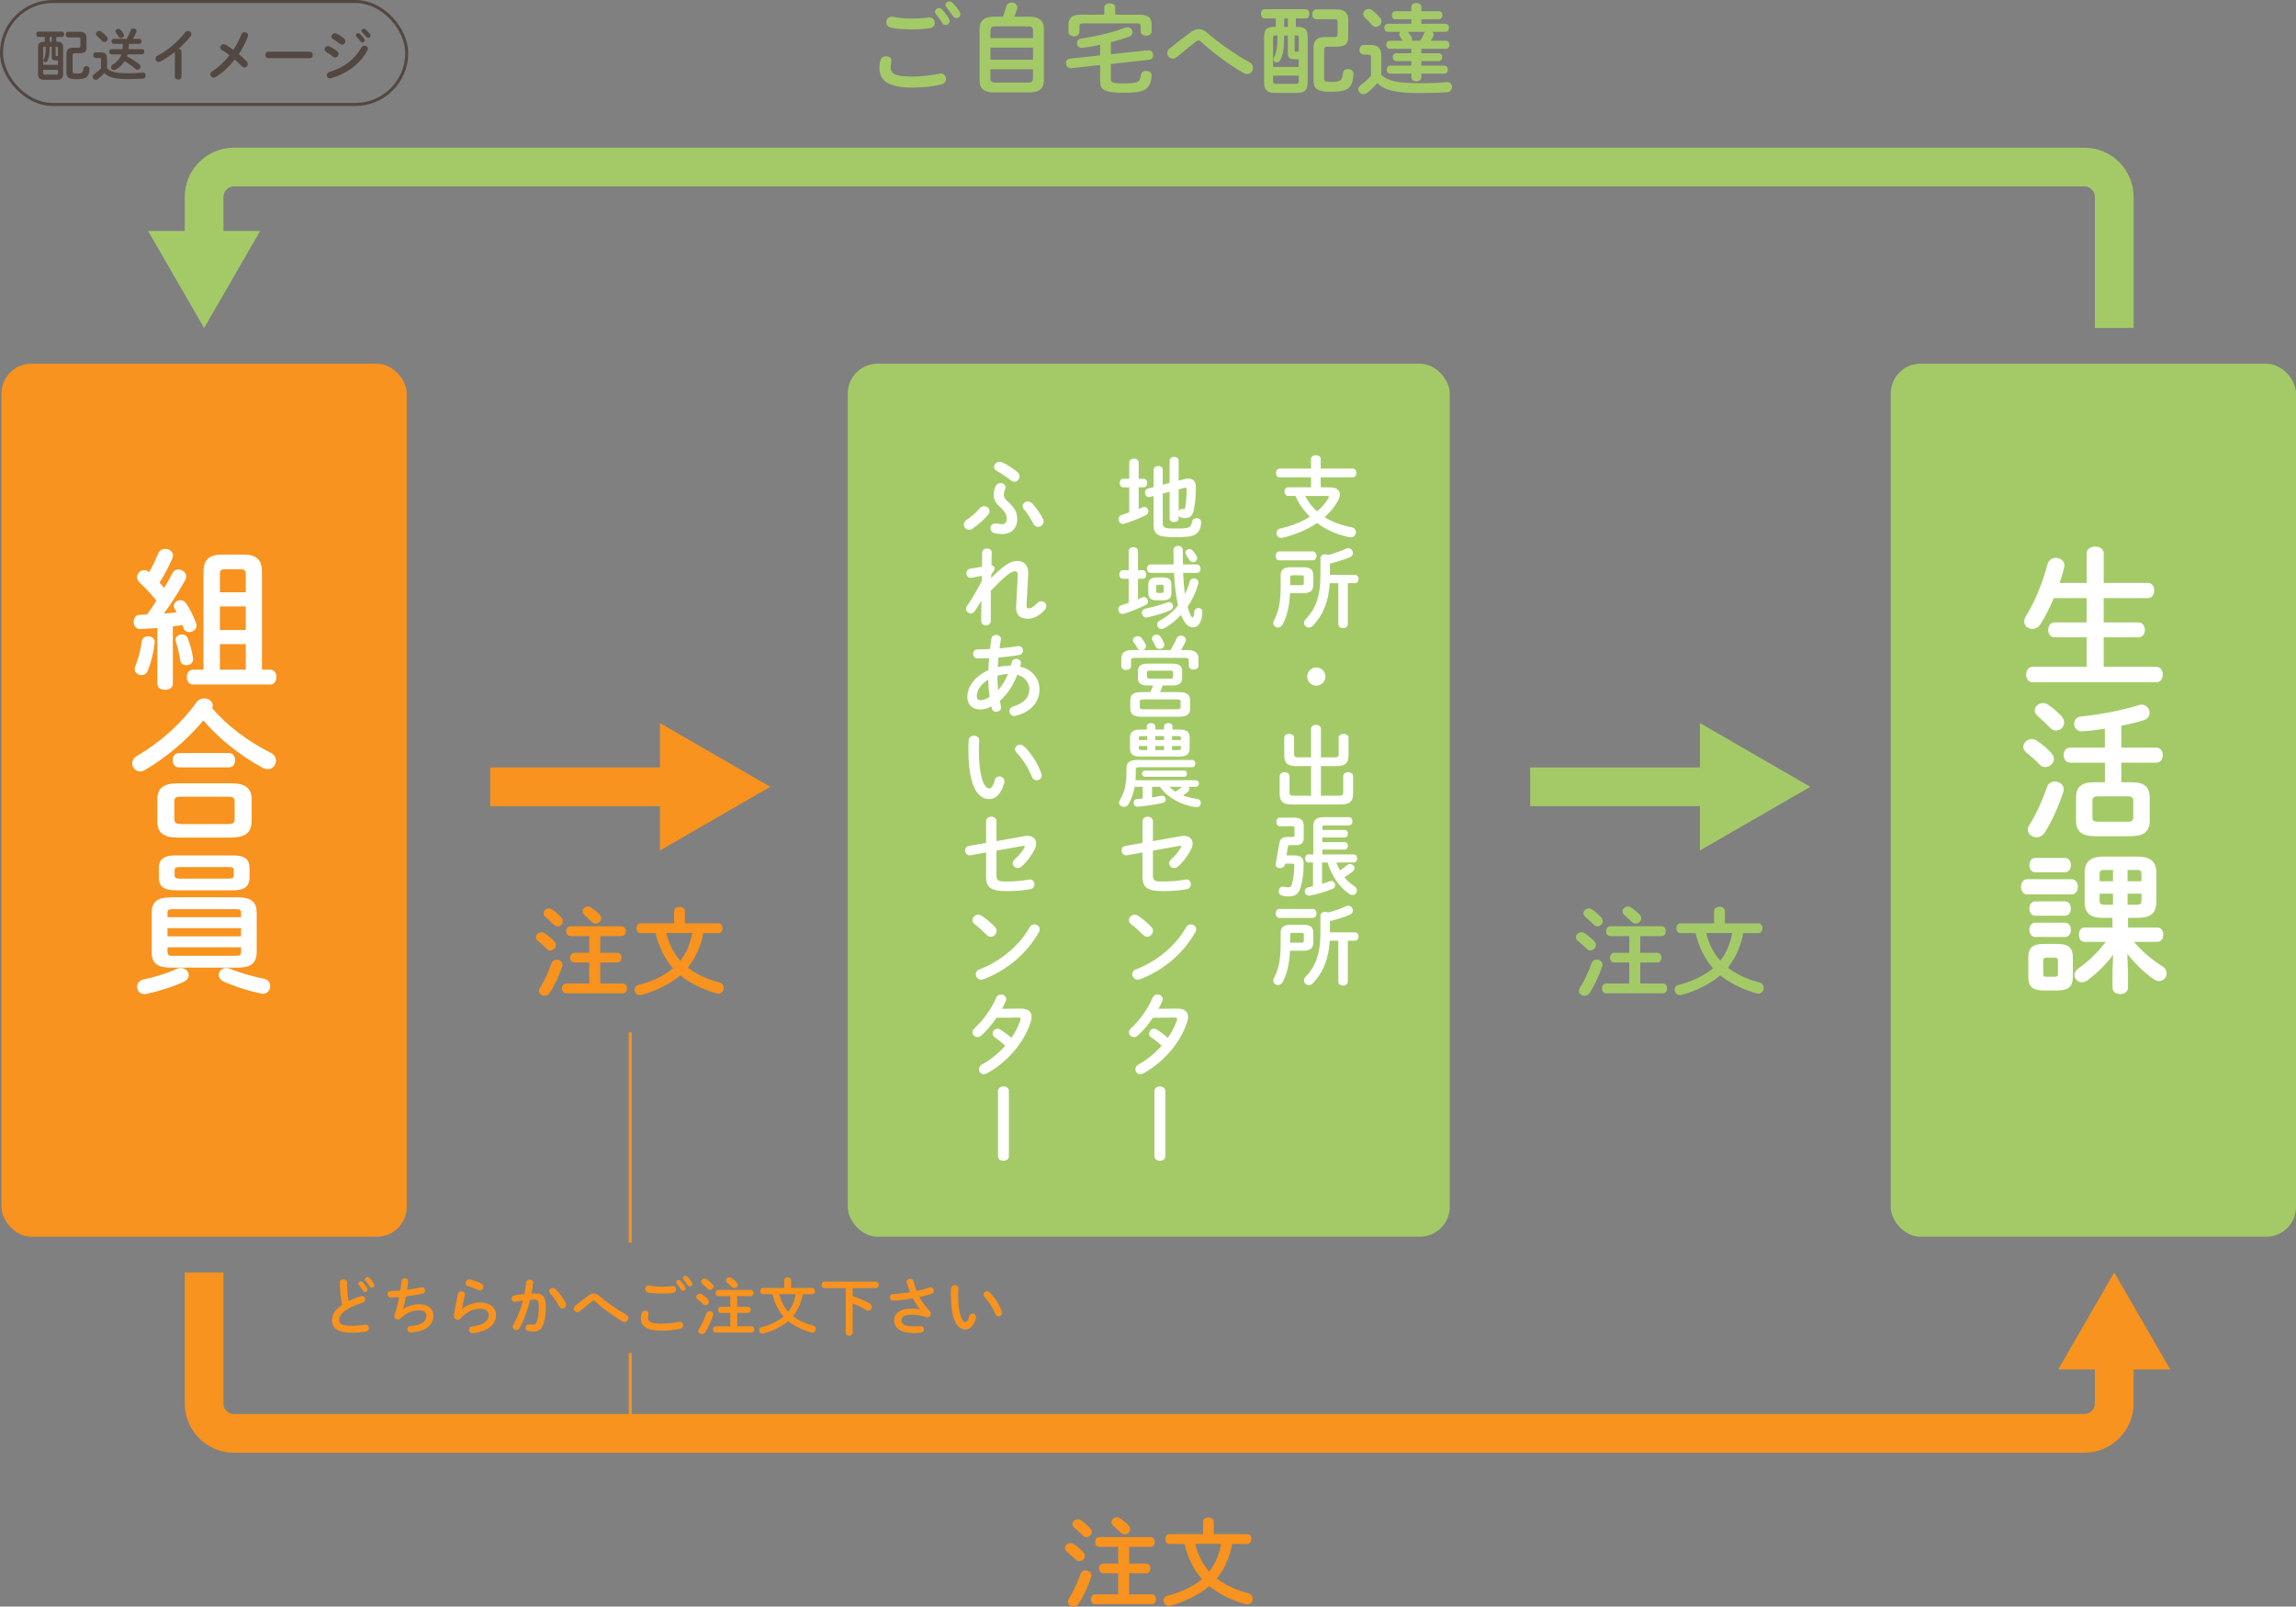 <?xml version="1.0" encoding="UTF-8"?><svg id="_レイヤー_2" xmlns="http://www.w3.org/2000/svg" viewBox="0 0 770.5 539.21"><rect x="0" y="0" width="770.5" height="539.21" fill="#808080" stroke="none"/><defs><style>.cls-1{stroke:#534741;}.cls-1,.cls-2,.cls-3,.cls-4{fill:none;stroke-miterlimit:10;}.cls-5{fill:#fff;}.cls-6{fill:#534741;}.cls-7{fill:#f7931e;}.cls-2,.cls-3{stroke:#f7931e;}.cls-8{fill:#a4ca68;}.cls-3,.cls-4{stroke-width:13px;}.cls-4{stroke:#a4ca68;}</style></defs><g id="_レイヤー_1-2"><rect class="cls-8" x="284.5" y="122.07" width="202" height="293" rx="10" ry="10"/><g><path class="cls-5" d="M446.15,163.56c2.25,0,3.48,.87,3.48,2.37,0,.63-.21,1.32-.63,2.13-1.11,2.07-2.67,3.9-4.47,5.52,2.55,1.62,5.58,2.73,9.03,3.39,1.02,.18,1.47,.9,1.47,1.62,0,.99-.81,1.95-2.1,1.71-4.02-.75-7.77-2.37-10.92-4.77-3.42,2.31-7.44,3.99-11.58,4.95-.15,.03-.33,.06-.45,.06-1.02,0-1.62-.84-1.62-1.65,0-.66,.42-1.32,1.32-1.53,3.72-.81,7.08-2.16,9.87-3.93-1.2-1.23-2.28-2.55-3.21-3.99-.63-.96-1.14-1.95-1.62-3h-2.4c-.84,0-1.26-.72-1.26-1.44s.42-1.44,1.26-1.44h7.65v-3.36h-10.53c-.81,0-1.23-.75-1.23-1.47s.42-1.47,1.23-1.47h10.53v-3.24c0-.84,.81-1.23,1.62-1.23s1.62,.39,1.62,1.23v3.24h10.71c.84,0,1.26,.72,1.26,1.47s-.42,1.47-1.26,1.47h-10.71v3.36h2.94Zm-8.16,2.88c.99,1.95,2.37,3.75,3.99,5.19,1.56-1.29,2.82-2.76,3.81-4.38,.12-.18,.15-.33,.15-.45,0-.24-.21-.36-.66-.36h-7.29Z"/><path class="cls-5" d="M432.92,199.08c-.21,4.41-1.02,7.74-2.46,10.47-.39,.72-.99,1.05-1.59,1.05-.81,0-1.59-.6-1.59-1.5,0-.27,.09-.6,.27-.93,1.53-2.82,2.22-6.03,2.22-11.28v-3.87c0-1.83,1.08-2.64,3.27-2.64h4.35c2.34,0,3.33,.81,3.33,2.64v3.36c-.06,2.19-1.38,2.67-3.33,2.7h-4.47Zm-3.57-11.01c-.84,0-1.26-.75-1.26-1.5s.42-1.5,1.26-1.5h11.16c.87,0,1.29,.75,1.29,1.5s-.42,1.5-1.29,1.5h-11.16Zm7.47,8.31c.54,0,.72-.21,.72-.6v-2.13c0-.39-.18-.57-.72-.57h-3.09c-.54,0-.78,.21-.78,.75v2.55h3.87Zm9.42-.66c-.39,6.27-2.28,10.77-5.67,14.28-.42,.45-.9,.63-1.35,.63-.87,0-1.62-.69-1.62-1.56,0-.39,.15-.84,.57-1.26,3.45-3.57,4.95-7.95,4.95-14.7v-5.79c0-.87,.81-1.29,1.59-1.29,.36,0,.69,.09,.96,.24,2.25-.6,4.26-1.29,6.03-2.1,.27-.12,.54-.18,.78-.18,.9,0,1.53,.81,1.53,1.62,0,.51-.27,1.05-.9,1.35-1.95,.84-4.26,1.56-6.81,2.19v3.78h8.4c.81,0,1.2,.69,1.2,1.38s-.39,1.41-1.2,1.41h-2.4v13.74c0,.9-.78,1.35-1.59,1.35s-1.59-.45-1.59-1.35v-13.74h-2.88Z"/><path class="cls-5" d="M444.8,227.07c0,1.68-1.38,3.06-3.06,3.06s-3.06-1.38-3.06-3.06,1.38-3.06,3.06-3.06,3.06,1.38,3.06,3.06Z"/><path class="cls-5" d="M447.92,254.19c1.02,0,1.32-.27,1.32-1.17v-5.37c0-.9,.84-1.35,1.65-1.35s1.65,.45,1.65,1.35v5.91c0,2.7-1.32,3.57-4.05,3.57h-5.22v9.93h6.18c1.02,0,1.32-.27,1.32-1.17v-5.37c0-.9,.84-1.35,1.65-1.35s1.65,.45,1.65,1.35v5.91c0,2.7-1.32,3.57-4.05,3.57h-16.53c-2.73,0-4.05-.87-4.05-3.57v-5.91c0-.9,.84-1.35,1.65-1.35s1.65,.45,1.65,1.35v5.37c0,.9,.3,1.17,1.32,1.17h5.91v-9.93h-4.95c-2.73,0-4.05-.87-4.05-3.57v-5.91c0-.9,.84-1.35,1.65-1.35s1.65,.45,1.65,1.35v5.37c0,.9,.3,1.17,1.32,1.17h4.38v-9.6c0-.87,.84-1.32,1.65-1.32s1.65,.45,1.65,1.32v9.6h4.65Z"/><path class="cls-5" d="M434.42,287.1c2.22,0,3.06,.93,3.06,2.79,0,2.76-.3,5.4-.9,7.59-.69,2.49-1.77,3.39-4.17,3.39-.57,0-1.32-.09-2.1-.27-.84-.18-1.2-.84-1.2-1.47,0-.78,.51-1.56,1.38-1.56,.09,0,.24,.03,.36,.06,.6,.12,1.05,.18,1.5,.18,.66,0,.96-.21,1.2-1.05,.48-1.77,.81-4.26,.81-6.27,0-.51-.15-.63-.84-.63h-2.25l-.06,.3c-.15,.81-.9,1.2-1.65,1.2-.81,0-1.62-.48-1.44-1.44l1.2-6.87c.27-1.5,.99-2.16,2.7-2.16h1.68c.51,0,.72-.12,.72-.57v-2.46c0-.45-.15-.57-.78-.57h-4.17c-.75,0-1.14-.72-1.14-1.44s.39-1.44,1.14-1.44h4.59c2.67,0,3.45,.93,3.45,2.82v3.87c0,1.86-.75,2.55-2.7,2.55h-1.92c-.48,0-.6,.15-.69,.57l-.48,2.88h2.7Zm16.83-8.55c.72,0,1.08,.63,1.08,1.26s-.36,1.26-1.08,1.26h-7.5v1.56h7.5c.72,0,1.08,.63,1.08,1.26s-.36,1.26-1.08,1.26h-7.5v1.62h10.53c.78,0,1.17,.66,1.17,1.35s-.39,1.35-1.17,1.35h-5.82c.33,.93,.72,1.8,1.2,2.67,.78-.51,1.56-1.05,2.34-1.74,.36-.3,.72-.42,1.08-.42,.78,0,1.47,.66,1.47,1.41,0,.39-.21,.81-.66,1.17-.96,.72-1.8,1.32-2.73,1.86,.96,1.2,2.07,2.22,3.36,3.03,.6,.39,.84,.9,.84,1.41,0,.78-.6,1.53-1.47,1.53-.36,0-.75-.12-1.17-.42-3.27-2.28-5.76-5.88-7.2-10.5h-1.86v7.14c.84-.24,1.68-.51,2.49-.81,.21-.09,.39-.12,.57-.12,.81,0,1.35,.69,1.35,1.41,0,.48-.27,.96-.9,1.23-2.4,.96-4.8,1.71-7.47,2.25-1.14,.24-1.86-.63-1.86-1.44,0-.6,.36-1.17,1.2-1.35,.54-.12,1.08-.24,1.59-.36v-7.95h-1.5c-.75,0-1.14-.69-1.14-1.35s.39-1.35,1.14-1.35h1.59v-9.48c0-1.98,.93-3.03,3.42-3.03h8.55c.78,0,1.17,.69,1.17,1.38s-.39,1.38-1.17,1.38h-8.16c-.66,0-.78,.15-.78,.69v.84h7.5Z"/><path class="cls-5" d="M432.92,319.08c-.21,4.41-1.02,7.74-2.46,10.47-.39,.72-.99,1.05-1.59,1.05-.81,0-1.59-.6-1.59-1.5,0-.27,.09-.6,.27-.93,1.53-2.82,2.22-6.03,2.22-11.28v-3.87c0-1.83,1.08-2.64,3.27-2.64h4.35c2.34,0,3.33,.81,3.33,2.64v3.36c-.06,2.19-1.38,2.67-3.33,2.7h-4.47Zm-3.57-11.01c-.84,0-1.26-.75-1.26-1.5s.42-1.5,1.26-1.5h11.16c.87,0,1.29,.75,1.29,1.5s-.42,1.5-1.29,1.5h-11.16Zm7.47,8.31c.54,0,.72-.21,.72-.6v-2.13c0-.39-.18-.57-.72-.57h-3.09c-.54,0-.78,.21-.78,.75v2.55h3.87Zm9.42-.66c-.39,6.27-2.28,10.77-5.67,14.28-.42,.45-.9,.63-1.35,.63-.87,0-1.62-.69-1.62-1.56,0-.39,.15-.84,.57-1.26,3.45-3.57,4.95-7.95,4.95-14.7v-5.79c0-.87,.81-1.29,1.59-1.29,.36,0,.69,.09,.96,.24,2.25-.6,4.26-1.29,6.03-2.1,.27-.12,.54-.18,.78-.18,.9,0,1.53,.81,1.53,1.62,0,.51-.27,1.05-.9,1.35-1.95,.84-4.26,1.56-6.81,2.19v3.78h8.4c.81,0,1.2,.69,1.2,1.38s-.39,1.41-1.2,1.41h-2.4v13.74c0,.9-.78,1.35-1.59,1.35s-1.59-.45-1.59-1.35v-13.74h-2.88Z"/><path class="cls-5" d="M378.95,163.56h-2.01c-.78,0-1.2-.72-1.2-1.44s.42-1.44,1.2-1.44h2.01v-5.46c0-.87,.81-1.29,1.59-1.29s1.59,.42,1.59,1.29v5.46h1.65c.81,0,1.23,.72,1.23,1.44s-.42,1.44-1.23,1.44h-1.65v7.26c.42-.18,.87-.36,1.29-.54,.21-.09,.42-.15,.6-.15,.78,0,1.35,.78,1.35,1.53,0,.48-.21,.93-.75,1.2-2.28,1.14-5.04,2.19-7.26,2.91-.18,.06-.33,.09-.51,.09-.9,0-1.47-.84-1.47-1.65,0-.57,.3-1.14,1.02-1.38,.81-.24,1.68-.54,2.55-.84v-8.43Zm13.56-1.47v-7.5c0-.81,.75-1.23,1.53-1.23s1.5,.42,1.5,1.23v6.72l1.92-.51c.48-.12,.9-.18,1.32-.18,1.62,0,2.55,1.02,2.55,2.82,0,3.09-.3,5.73-.66,7.56-.39,2.16-1.44,2.88-2.85,2.88-.45,0-.93-.06-1.38-.15-.45-.09-.75-.36-.9-.75v1.05c0,.81-.75,1.2-1.5,1.2s-1.53-.39-1.53-1.2v-9l-2.31,.63v9.99c0,1.41,.48,1.74,4.38,1.74,4.77,0,5.04-.3,5.43-2.22,.18-.87,.87-1.26,1.56-1.26,.87,0,1.71,.6,1.53,1.74-.54,4.05-2.52,4.65-8.43,4.65-6.42,0-7.53-.93-7.53-4.2v-9.63l-1.23,.33c-.12,.03-.24,.06-.36,.06-.81,0-1.32-.78-1.32-1.56,0-.57,.3-1.14,.99-1.32l1.92-.51v-5.76c0-.84,.78-1.29,1.56-1.29s1.5,.42,1.5,1.26v5.01l2.31-.6Zm3.03,9.54c.21-.51,.63-.9,1.32-.81,.12,0,.3,.03,.45,.03,.24-.03,.36-.09,.42-.39,.3-1.62,.48-3.99,.48-6.21,0-.39-.09-.57-.39-.57-.12,0-.24,0-.42,.06l-1.86,.51v7.38Z"/><path class="cls-5" d="M378.77,194.25h-1.95c-.78,0-1.2-.72-1.2-1.44s.42-1.44,1.2-1.44h1.95v-6.42c0-.87,.78-1.29,1.56-1.29s1.56,.42,1.56,1.29v6.42h1.56c.81,0,1.23,.72,1.23,1.44s-.42,1.44-1.23,1.44h-1.56v6.87c.48-.21,.93-.39,1.41-.6,.21-.09,.42-.15,.6-.15,.78,0,1.35,.75,1.35,1.5,0,.45-.24,.9-.75,1.17-2.19,1.08-5.07,2.25-7.26,2.94-.18,.06-.36,.09-.54,.09-.87,0-1.41-.78-1.41-1.56,0-.57,.3-1.14,1.02-1.38,.78-.24,1.59-.51,2.46-.81v-8.07Zm13.53,7.83c.84,0,1.35,.72,1.35,1.44,0,.51-.24,1.02-.87,1.29-2.4,1.02-5.25,1.86-7.8,2.4-1.08,.24-1.77-.63-1.77-1.5,0-.63,.36-1.26,1.2-1.44,2.31-.51,5.13-1.26,7.32-2.07,.21-.06,.39-.12,.57-.12Zm1.56-12.63c-.03-1.53-.06-3.12-.06-4.83,0-.93,.78-1.41,1.56-1.41s1.56,.48,1.56,1.41c0,1.62,.03,3.21,.06,4.83h4.74c.78,0,1.17,.69,1.17,1.41s-.39,1.41-1.17,1.41h-4.68c.15,2.37,.27,4.77,.6,7.14,.63-1.29,1.17-2.7,1.62-4.26,.21-.72,.78-1.05,1.38-1.05,.75,0,1.53,.54,1.53,1.44,0,.15,0,.3-.06,.48-.81,2.76-2.01,5.34-3.57,7.59,.84,3.18,1.41,3.57,1.71,3.57,.21,0,.42-.24,.54-1.86,.06-.84,.72-1.26,1.35-1.26,.69,0,1.41,.48,1.35,1.44-.18,3.63-1.5,5.07-3.18,5.07-1.56,0-2.88-1.35-3.96-4.2-1.65,1.8-3.51,3.3-5.61,4.47-.33,.18-.63,.27-.93,.27-.84,0-1.47-.72-1.47-1.47,0-.51,.27-1.05,.96-1.41,2.43-1.32,4.44-2.97,6.06-5.1-.06-.21-.09-.42-.15-.63-.63-2.79-1.02-6.15-1.23-10.23h-7.89c-.78,0-1.2-.72-1.2-1.41s.42-1.41,1.2-1.41h7.77Zm-.75,9.51c0,1.8-.87,2.52-2.79,2.52h-2.1c-1.98,0-2.88-.72-2.88-2.52v-2.64c0-1.8,.9-2.52,2.88-2.52h2.1c1.8,.03,2.76,.57,2.79,2.52v2.64Zm-2.58-2.04c0-.48-.21-.66-.66-.66h-1.23c-.45,0-.66,.18-.66,.66v1.44c0,.48,.21,.66,.66,.66h1.23c.42,0,.66-.21,.66-.66v-1.44Zm10.95-10.47c.18,.3,.27,.6,.27,.87,0,.81-.66,1.38-1.38,1.38-.48,0-.96-.27-1.29-.87-.36-.63-.66-1.02-.99-1.56-.21-.27-.27-.57-.27-.81,0-.69,.63-1.2,1.32-1.2,.39,0,.81,.18,1.14,.57,.48,.54,.9,1.14,1.2,1.62Z"/><path class="cls-5" d="M392.81,218.19c.75-1.23,1.41-2.43,2.04-3.93,.3-.66,.87-.93,1.44-.93,.84,0,1.65,.57,1.65,1.44,0,.18-.03,.42-.15,.66-.45,1.02-.96,1.92-1.47,2.76h2.13c2.7,0,3.75,.96,3.75,3v2.22c0,.87-.81,1.32-1.62,1.32s-1.65-.45-1.65-1.32v-1.68c0-.75-.21-.93-1.2-.93h-16.98c-.99,0-1.2,.18-1.2,.93v1.83c0,.84-.81,1.29-1.62,1.29s-1.65-.45-1.65-1.29v-2.37c0-2.04,1.05-3,3.75-3h2.43c-.3-.12-.6-.36-.81-.75-.27-.48-.72-1.2-1.2-1.86-.18-.24-.24-.48-.24-.72,0-.75,.78-1.35,1.62-1.35,.45,0,.93,.21,1.29,.63,.48,.66,.93,1.32,1.26,1.98,.15,.27,.21,.51,.21,.72,0,.66-.48,1.14-1.05,1.35h9.27Zm-7.5,11.88c-2.49,0-3.45-.78-3.45-2.55v-2.22c0-1.77,.96-2.58,3.45-2.58h7.95c2.49,0,3.45,.81,3.45,2.58v2.22c0,1.77-.96,2.55-3.45,2.55h-3.09c-.27,.75-.54,1.5-.9,2.22h6.27c2.82,0,3.84,.9,3.84,2.82v2.64c0,1.92-1.02,2.82-3.84,2.82h-12.39c-2.82,0-3.84-.9-3.84-2.82v-2.64c0-1.92,1.02-2.82,3.84-2.82h2.91c.33-.72,.63-1.47,.93-2.22h-1.68Zm9.75,7.98c.9,0,1.14-.21,1.14-.81v-1.71c0-.6-.24-.78-1.14-.78h-11.46c-.87,0-1.11,.18-1.11,.78v1.71c0,.75,.48,.81,1.11,.81h11.46Zm-2.34-10.29c.57,0,.96-.03,.96-.69v-1.29c0-.54-.18-.69-.96-.69h-6.87c-.78,0-.96,.15-.96,.69v1.29c0,.54,.18,.69,.96,.69h6.87Zm-2.13-12.03c.12,.24,.15,.48,.15,.69,0,.84-.78,1.38-1.56,1.38-.57,0-1.14-.27-1.41-.9-.3-.6-.6-1.26-.96-1.86-.18-.27-.24-.51-.24-.75,0-.75,.75-1.29,1.53-1.29,.51,0,1.05,.21,1.38,.75,.42,.63,.81,1.35,1.11,1.98Z"/><path class="cls-5" d="M398.84,264.06c.18,.21,.3,.51,.3,.78,0,.3-.15,.63-.48,.9-.54,.45-1.08,.87-1.65,1.23,1.41,.54,2.97,.9,4.68,1.17,.9,.12,1.29,.75,1.29,1.35,0,.78-.63,1.56-1.71,1.41-4.89-.69-9.33-3.09-12.06-6.84h-2.61v3.57c1.14-.15,2.22-.36,3.09-.54,.9-.18,1.5,.54,1.5,1.23,0,.51-.3,1.02-1.02,1.17-2.4,.54-5.67,1.02-8.4,1.26-.87,.06-1.35-.66-1.35-1.35,0-.6,.36-1.17,1.14-1.23,.6-.03,1.23-.09,1.92-.15v-3.96h-2.7c-.39,2.28-1.11,4.17-2.07,5.82-.39,.66-.99,.93-1.56,.93-.84,0-1.62-.57-1.62-1.41,0-.3,.09-.6,.3-.93,1.41-2.31,2.19-5.04,2.19-8.97v-1.47c0-2.07,.93-2.97,3.63-2.97h18.42c.72,0,1.08,.6,1.08,1.2,0,.63-.36,1.23-1.08,1.23h-17.76c-.93,0-1.17,.24-1.17,.9v1.26c0,.78-.03,1.5-.09,2.22h20.22c.69,0,1.05,.54,1.05,1.11,0,.54-.36,1.08-1.05,1.08h-2.43Zm-13.98-20.28c0-.72,.72-1.08,1.41-1.08s1.41,.36,1.41,1.08v1.08h2.97v-1.08c0-.72,.72-1.08,1.41-1.08s1.41,.36,1.41,1.08v1.08h2.28c2.61,0,3.48,.9,3.48,2.76v3.54c-.03,2.31-1.44,2.73-3.48,2.76h-13.05c-2.61,0-3.48-.93-3.48-2.76v-3.54c0-1.86,.87-2.76,3.48-2.76h2.16v-1.08Zm.15,4.59v-1.32h-1.89c-.75,0-.96,.15-.96,.6v.72h2.85Zm0,3.36v-1.35h-2.85v.75c.03,.6,.48,.6,.96,.6h1.89Zm-.84,8.97c-.6,0-.93-.51-.93-1.05,0-.51,.33-1.02,.93-1.02h13.26c.6,0,.9,.51,.9,1.05,0,.51-.3,1.02-.9,1.02h-13.26Zm3.51-12.33h2.97v-1.32h-2.97v1.32Zm2.97,2.01h-2.97v1.35h2.97v-1.35Zm1.8,13.68c.6,.63,1.26,1.17,2.01,1.65,.75-.51,1.53-1.02,2.19-1.65h-4.2Zm.87-15.69h2.97v-.72c0-.45-.21-.6-.96-.6h-2.01v1.32Zm0,2.01v1.35h2.01c.75,0,.96-.15,.96-.6v-.75h-2.97Z"/><path class="cls-5" d="M396.38,280.62c.33-.06,.63-.09,.93-.09,1.8,0,2.91,1.05,2.91,2.58,0,.6-.18,1.29-.54,2.01-1.08,2.1-2.67,4.23-4.38,5.7-.42,.36-.87,.51-1.26,.51-.93,0-1.68-.75-1.68-1.59,0-.45,.21-.96,.72-1.38,1.32-1.14,2.46-2.55,3.21-3.93,.06-.15,.12-.24,.12-.33,0-.21-.21-.27-.57-.21l-8.94,1.59v8.16c0,1.77,.39,2.22,3.06,2.22,2.91,0,5.31-.21,7.83-.66,1.2-.21,1.86,.66,1.86,1.59,0,.72-.45,1.47-1.44,1.65-2.67,.48-5.1,.63-7.95,.63-5.61,0-6.84-1.47-6.84-4.86v-8.1l-5.22,.93c-1.17,.21-1.83-.72-1.83-1.62,0-.66,.39-1.35,1.26-1.5l5.79-1.02v-7.29c0-1.02,.87-1.5,1.74-1.5s1.74,.48,1.74,1.5v6.69l9.48-1.68Z"/><path class="cls-5" d="M386.39,311.13c.39,.39,.54,.84,.54,1.29,0,1.02-.9,1.98-1.92,1.98-.45,0-.93-.18-1.35-.6-1.35-1.35-2.76-2.61-4.08-3.63-.51-.39-.72-.87-.72-1.35,0-.93,.87-1.83,1.92-1.83,.39,0,.78,.12,1.2,.39,1.38,.93,3,2.25,4.41,3.75Zm13.2-.87c.93,0,1.83,.66,1.83,1.65,0,.3-.09,.63-.3,.96-4.26,7.53-11.1,12.96-18.54,15.78-.3,.12-.57,.15-.81,.15-1.08,0-1.8-.93-1.8-1.83,0-.66,.33-1.29,1.17-1.59,6.81-2.58,13.32-7.77,16.92-14.19,.36-.66,.96-.93,1.53-.93Z"/><path class="cls-5" d="M394.94,338.52c2.49-.03,3.75,.96,3.75,2.76,0,.48-.09,1.02-.27,1.59-2.1,6.96-8.1,13.8-14.76,17.4-.33,.18-.69,.27-.99,.27-.96,0-1.65-.81-1.65-1.68,0-.6,.3-1.2,1.08-1.62,2.85-1.56,5.52-3.75,7.74-6.27-1.32-1.23-2.49-2.13-3.48-2.79-.54-.39-.75-.84-.75-1.32,0-.81,.72-1.59,1.65-1.59,.33,0,.69,.09,1.05,.33,1.17,.75,2.37,1.65,3.6,2.76,1.32-1.92,2.37-3.96,3.03-5.94,.06-.15,.09-.3,.09-.42,0-.33-.24-.48-.81-.48l-7.32,.06c-1.53,2.28-3.3,4.38-5.04,5.94-.42,.39-.9,.54-1.32,.54-.93,0-1.68-.72-1.68-1.59,0-.45,.21-.96,.72-1.41,2.79-2.52,5.64-6.48,7.2-10.14,.33-.81,1.02-1.14,1.68-1.14,.87,0,1.71,.6,1.71,1.53,0,.21-.03,.45-.15,.72-.36,.84-.78,1.68-1.26,2.55l6.18-.06Z"/><path class="cls-5" d="M387.41,366.21c0-1.05,.93-1.59,1.83-1.59s1.83,.54,1.83,1.59v21.81c0,1.05-.9,1.56-1.83,1.56s-1.83-.51-1.83-1.56v-21.81Z"/><path class="cls-5" d="M328.85,170.55c.42-.45,.9-.66,1.41-.66,.93,0,1.83,.72,1.83,1.65,0,.39-.15,.78-.48,1.2-1.38,1.68-3.3,3.36-5.28,4.71-.36,.27-.75,.36-1.11,.36-.96,0-1.77-.84-1.77-1.77,0-.54,.27-1.11,.9-1.53,1.5-1.02,3.21-2.46,4.5-3.96Zm5.34-7.47c.39-.69,.99-.96,1.56-.96,.9,0,1.71,.63,1.71,1.44,0,.21-.03,.45-.15,.66-.27,.51-.45,1.26-.45,1.83,0,.72,.3,1.35,1.29,2.25,2.49,2.22,3.21,3.81,3.21,5.88,0,3.39-2.22,5.07-5.01,5.07-.81,0-1.74-.12-2.52-.3-.99-.24-1.44-.96-1.44-1.68,0-.81,.6-1.62,1.65-1.62,.15,0,.33,.03,.51,.06,.51,.12,1.17,.21,1.68,.21,.9,0,1.62-.45,1.62-1.74s-.54-2.43-2.01-3.78c-1.86-1.62-2.37-2.91-2.37-4.17,0-1.17,.24-2.25,.72-3.15Zm7.14-4.74c.57,.48,.81,1.02,.81,1.56,0,.96-.78,1.8-1.74,1.8-.36,0-.75-.15-1.14-.45-1.65-1.29-3.3-2.4-4.71-3.15-.66-.36-.96-.87-.96-1.38,0-.9,.81-1.74,1.89-1.74,.27,0,.6,.06,.9,.21,1.47,.69,3.33,1.86,4.95,3.15Zm1.86,11.52c0-.84,.84-1.56,1.74-1.56,.51,0,1.02,.21,1.44,.66,1.26,1.32,2.76,3.39,3.66,5.22,.15,.3,.21,.57,.21,.84,0,1.05-.96,1.8-1.92,1.8-.6,0-1.23-.33-1.56-1.08-.66-1.41-2.07-3.54-3.15-4.86-.3-.33-.42-.69-.42-1.02Z"/><path class="cls-5" d="M332.6,193.98c4.17-4.11,6.48-5.7,8.67-5.7,2.76,0,3.93,1.92,3.78,4.44l-.57,10.56c-.03,.72,.21,.9,.75,.9,.63,0,1.5-.3,2.88-1.77,.42-.45,.9-.63,1.35-.63,.9,0,1.68,.75,1.68,1.65,0,.39-.15,.84-.54,1.26-1.92,2.13-3.81,2.97-5.64,2.97-2.67,0-4.11-1.2-3.96-4.14l.54-10.2c.06-1.11-.18-1.59-.96-1.59-1.26,0-3.45,1.71-8.07,6.51l-.03,10.14c0,1.02-.81,1.53-1.62,1.53s-1.59-.51-1.59-1.53l.09-6.75-2.28,3.51c-.36,.51-.81,.75-1.26,.75-.84,0-1.65-.72-1.65-1.56,0-.27,.09-.57,.27-.84,1.47-2.1,3.24-5.04,5.01-8.4l.06-1.83-3.57,.66c-1.05,.18-1.62-.69-1.62-1.53,0-.69,.36-1.38,1.17-1.5l4.05-.69,.06-4.71c.03-.93,.84-1.41,1.62-1.41s1.62,.48,1.59,1.41l-.09,4.26c.75,.03,1.02,.54,1.02,.96,0,.54-.21,1.08-1.08,2.04l-.06,1.23Z"/><path class="cls-5" d="M331.7,224.91c.03-1.35,.12-2.7,.24-4.02-1.38,.06-2.7,.09-3.87,.09-.99,0-1.47-.75-1.47-1.53s.48-1.5,1.47-1.5c1.26,0,2.7-.03,4.17-.12,.12-1.11,.27-2.25,.45-3.45,.15-.87,.9-1.29,1.62-1.29,.87,0,1.71,.57,1.56,1.56-.15,1.02-.3,2.01-.45,2.97,2.19-.18,4.32-.45,6-.75,1.23-.21,1.89,.63,1.89,1.47,0,.66-.42,1.35-1.32,1.5-1.98,.36-4.44,.63-6.93,.84-.06,1.05-.18,2.13-.24,3.21,1.44-.33,2.94-.48,4.41-.48,.12-.39,.24-.78,.33-1.2,.18-.75,.84-1.08,1.5-1.08,.78,0,1.56,.48,1.56,1.32,0,.12-.03,.24-.06,.39-.09,.3-.15,.6-.24,.9,4.14,.96,6.51,4.05,6.51,7.62,0,4.38-3,7.65-8.01,8.88-.15,.03-.33,.06-.48,.06-.96,0-1.59-.81-1.59-1.65,0-.63,.39-1.29,1.29-1.56,3.81-1.17,5.4-3.12,5.4-5.7,0-2.07-1.35-4.17-4.05-4.92-1.29,3.3-3.18,6.45-5.88,8.76,.12,.63,.24,1.23,.39,1.8,.03,.12,.06,.27,.06,.39,0,.93-.87,1.47-1.68,1.47-.63,0-1.23-.33-1.44-1.08-.06-.24-.12-.51-.18-.75-1.29,.78-2.52,1.05-3.81,1.05-2.55,0-4.23-1.62-4.23-4.32s1.95-6.54,7.08-8.88Zm-2.64,10.08c.9,0,1.77-.27,3.03-1.08-.27-1.95-.42-3.9-.45-5.85-2.76,1.8-3.84,3.81-3.84,5.52,.03,.96,.24,1.38,1.26,1.41Zm9.21-8.79c-1.2,.06-2.37,.24-3.54,.57v.51c0,1.35,.09,2.85,.24,4.38,1.41-1.62,2.49-3.48,3.3-5.46Z"/><path class="cls-5" d="M326.84,246.93c.93,0,1.83,.57,1.77,1.68-.06,.93-.12,1.65-.12,2.73,0,10.5,2.13,13.26,3.39,13.26,.72,0,1.35-.48,1.95-2.73,.21-.9,.87-1.29,1.53-1.29,.87,0,1.71,.63,1.71,1.62,0,.18,0,.33-.06,.51-1.11,4.02-3.03,5.49-5.04,5.49-4.35,0-6.99-5.37-6.99-16.77,0-1.38,.06-2.28,.12-3.06,.09-.96,.93-1.44,1.74-1.44Zm22.62,12.72c.06,.24,.12,.45,.12,.63,0,.99-.84,1.59-1.68,1.59-.63,0-1.29-.33-1.59-1.14-1.08-2.76-3.03-5.91-5.19-8.16-.36-.36-.51-.75-.51-1.11,0-.84,.81-1.53,1.71-1.53,.42,0,.9,.18,1.32,.57,2.52,2.34,4.8,6.09,5.82,9.15Z"/><path class="cls-5" d="M343.88,280.62c.33-.06,.63-.09,.93-.09,1.8,0,2.91,1.05,2.91,2.58,0,.6-.18,1.29-.54,2.01-1.08,2.1-2.67,4.23-4.38,5.7-.42,.36-.87,.51-1.26,.51-.93,0-1.68-.75-1.68-1.59,0-.45,.21-.96,.72-1.38,1.32-1.14,2.46-2.55,3.21-3.93,.06-.15,.12-.24,.12-.33,0-.21-.21-.27-.57-.21l-8.94,1.59v8.16c0,1.77,.39,2.22,3.06,2.22,2.91,0,5.31-.21,7.83-.66,1.2-.21,1.86,.66,1.86,1.59,0,.72-.45,1.47-1.44,1.65-2.67,.48-5.1,.63-7.95,.63-5.61,0-6.84-1.47-6.84-4.86v-8.1l-5.22,.93c-1.17,.21-1.83-.72-1.83-1.62,0-.66,.39-1.35,1.26-1.5l5.79-1.02v-7.29c0-1.02,.87-1.5,1.74-1.5s1.74,.48,1.74,1.5v6.69l9.48-1.68Z"/><path class="cls-5" d="M333.89,311.13c.39,.39,.54,.84,.54,1.29,0,1.02-.9,1.98-1.92,1.98-.45,0-.93-.18-1.35-.6-1.35-1.35-2.76-2.61-4.08-3.63-.51-.39-.72-.87-.72-1.35,0-.93,.87-1.83,1.92-1.83,.39,0,.78,.12,1.2,.39,1.38,.93,3,2.25,4.41,3.75Zm13.2-.87c.93,0,1.83,.66,1.83,1.65,0,.3-.09,.63-.3,.96-4.26,7.53-11.1,12.96-18.54,15.78-.3,.12-.57,.15-.81,.15-1.08,0-1.8-.93-1.8-1.83,0-.66,.33-1.29,1.17-1.59,6.81-2.58,13.32-7.77,16.92-14.19,.36-.66,.96-.93,1.53-.93Z"/><path class="cls-5" d="M342.44,338.52c2.49-.03,3.75,.96,3.75,2.76,0,.48-.09,1.02-.27,1.59-2.1,6.96-8.1,13.8-14.76,17.4-.33,.18-.69,.27-.99,.27-.96,0-1.65-.81-1.65-1.68,0-.6,.3-1.2,1.08-1.62,2.85-1.56,5.52-3.75,7.74-6.27-1.32-1.23-2.49-2.13-3.48-2.79-.54-.39-.75-.84-.75-1.32,0-.81,.72-1.59,1.65-1.59,.33,0,.69,.09,1.05,.33,1.17,.75,2.37,1.65,3.6,2.76,1.32-1.92,2.37-3.96,3.03-5.94,.06-.15,.09-.3,.09-.42,0-.33-.24-.48-.81-.48l-7.32,.06c-1.53,2.28-3.3,4.38-5.04,5.94-.42,.39-.9,.54-1.32,.54-.93,0-1.68-.72-1.68-1.59,0-.45,.21-.96,.72-1.41,2.79-2.52,5.64-6.48,7.2-10.14,.33-.81,1.02-1.14,1.68-1.14,.87,0,1.71,.6,1.71,1.53,0,.21-.03,.45-.15,.72-.36,.84-.78,1.68-1.26,2.55l6.18-.06Z"/><path class="cls-5" d="M334.91,366.21c0-1.05,.93-1.59,1.83-1.59s1.83,.54,1.83,1.59v21.81c0,1.05-.9,1.56-1.83,1.56s-1.83-.51-1.83-1.56v-21.81Z"/></g><rect class="cls-7" x=".5" y="122.07" width="136" height="293" rx="10" ry="10"/><rect class="cls-8" x="634.5" y="122.07" width="136" height="293" rx="10" ry="10"/><g><path class="cls-5" d="M52.79,210.78c-1.99,.15-3.93,.25-5.76,.36-1.48,.05-2.19-1.17-2.19-2.4s.66-2.4,2.09-2.4c.76,0,1.58-.05,2.4-.1,1.12-1.48,2.14-3.06,3.16-4.64-1.79-2.24-3.93-4.49-5.81-6.27-.51-.51-.71-1.07-.71-1.58,0-1.27,1.12-2.4,2.4-2.4,.56,0,1.12,.2,1.68,.71,1.12-1.94,2.14-4.18,3.06-6.32,.41-1.07,1.38-1.53,2.35-1.53,1.27,0,2.6,.87,2.6,2.24,0,.25-.1,.61-.2,.92-1.17,2.7-2.65,5.56-4.33,8.21,.56,.56,1.07,1.17,1.58,1.78,1.02-1.73,1.94-3.42,2.7-4.9,.46-.92,1.22-1.33,2.04-1.33,1.33,0,2.65,1.02,2.65,2.35,0,.36-.1,.71-.31,1.12-1.89,3.52-4.64,7.85-7.19,11.32,1.43-.1,2.86-.25,4.28-.41-.2-.41-.46-.82-.66-1.17s-.31-.66-.31-.97c0-1.07,1.07-1.94,2.19-1.94,.71,0,1.43,.31,1.94,1.07,1.22,1.73,2.55,4.39,3.37,6.63,.1,.31,.15,.56,.15,.82,0,1.33-1.22,2.19-2.45,2.19-.82,0-1.63-.41-1.94-1.38-.1-.31-.2-.66-.36-.97-1.07,.15-2.14,.31-3.21,.46v19.28c0,1.33-1.28,1.99-2.6,1.99s-2.6-.66-2.6-1.99v-18.77Zm-3.11,2.75c1.17,0,2.4,.76,2.24,2.19-.41,3.47-1.33,6.99-2.29,9.33-.41,1.07-1.33,1.53-2.19,1.53-1.12,0-2.24-.82-2.24-2.04,0-.31,.05-.61,.2-.97,.87-1.94,1.78-5.35,2.19-8.36,.15-1.12,1.12-1.68,2.09-1.68Zm15.09,7.19c.31,1.68-.97,2.55-2.19,2.55-.97,0-1.94-.51-2.09-1.63-.36-2.24-.82-4.23-1.48-6.32-.05-.2-.1-.41-.1-.56,0-1.12,1.07-1.84,2.14-1.84,.82,0,1.63,.41,1.99,1.38,.82,2.19,1.38,4.23,1.73,6.43Zm3.52-28.61c0-4.13,1.68-5.97,6.12-5.97h7.39c4.44,0,6.12,1.84,6.12,5.97v32.64h2.75c1.38,0,2.09,1.22,2.09,2.5s-.71,2.5-2.09,2.5h-25.96c-1.33,0-2.04-1.27-2.04-2.5s.71-2.5,2.04-2.5h3.57v-32.64Zm14.18,.36c0-1.02-.51-1.38-1.53-1.38h-5.76c-1.02,0-1.38,.36-1.38,1.38v6.32h8.67v-6.32Zm0,11.07h-8.67v7.9h8.67v-7.9Zm0,12.65h-8.67v8.57h8.67v-8.57Z"/><path class="cls-5" d="M90.78,252.6c1.28,.66,1.84,1.73,1.84,2.75,0,1.43-1.12,2.8-2.75,2.8-.56,0-1.17-.15-1.84-.51-6.93-3.72-14.38-9.49-19.79-15.86-5.3,6.43-12.44,12.49-19.74,16.73-.51,.31-1.02,.41-1.48,.41-1.48,0-2.65-1.27-2.65-2.7,0-.92,.46-1.84,1.58-2.5,7.85-4.59,14.89-10.91,20.04-18.05,.66-.92,1.63-1.27,2.55-1.27,1.48,0,2.86,.97,2.86,2.4,0,.31-.05,.56-.2,.87,5,5.97,12.39,11.37,19.58,14.94Zm-31.16,28.51c-4.95,0-6.83-1.79-6.83-5.46v-7.29c0-3.67,1.89-5.46,6.83-5.46h17.95c4.95,0,6.88,1.78,6.88,5.46v7.29c-.1,4.49-2.91,5.35-6.88,5.46h-17.95Zm.41-23.56c-1.38,0-2.09-1.22-2.09-2.4s.71-2.4,2.09-2.4h16.78c1.43,0,2.09,1.17,2.09,2.4s-.66,2.4-2.09,2.4h-16.78Zm16.47,19.02c1.84,0,2.24-.46,2.24-1.79v-5.66c0-1.33-.41-1.73-2.24-1.73h-15.81c-1.84,0-2.19,.41-2.19,1.73v5.66c0,1.58,.76,1.73,2.19,1.79h15.81Z"/><path class="cls-5" d="M60.69,324.87c1.53,0,2.65,1.17,2.65,2.4,0,.82-.46,1.63-1.58,2.19-3.52,1.68-8.36,3.21-12.65,4.13-1.94,.41-3.11-1.02-3.11-2.45,0-1.02,.66-2.09,2.14-2.4,3.93-.82,7.96-2.09,11.07-3.52,.51-.25,1.02-.36,1.48-.36Zm-3.31-.1c-4.69,0-6.48-1.63-6.48-5.15v-13.31c0-3.52,1.79-5.15,6.48-5.15h22.34c4.69,0,6.42,1.63,6.42,5.15v13.31c-.1,4.28-2.6,5.1-6.42,5.15h-22.34Zm1.63-25.96c-4.13,0-5.71-1.38-5.71-4.33v-3.06c0-3.01,1.58-4.33,5.71-4.33h19.02c4.18,0,5.71,1.33,5.71,4.33v3.06c-.1,3.72-2.5,4.28-5.71,4.33h-19.02Zm21.88,7.65c0-1.07-.25-1.33-1.99-1.33h-20.7c-1.73,0-1.99,.25-1.99,1.33v1.38h24.68v-1.38Zm-24.68,7.8h24.68v-2.75h-24.68v2.75Zm22.69,6.53c1.73,0,1.99-.25,1.99-1.33v-1.53h-24.68v1.53c0,1.38,.82,1.33,1.99,1.33h20.7Zm-1.99-25.91c1.22,0,1.53-.36,1.53-1.12v-1.63c0-.82-.31-1.12-1.53-1.12h-16.73c-1.22,0-1.58,.31-1.58,1.12v1.63c.05,1.02,.71,1.12,1.58,1.12h16.73Zm11.63,33.61c1.48,.31,2.14,1.38,2.14,2.5,0,1.27-.92,2.55-2.45,2.55-.25,0-.46-.05-.71-.1-4.64-.97-9.48-2.6-12.6-4.08-1.07-.56-1.53-1.38-1.53-2.14,0-1.22,1.07-2.35,2.55-2.35,.41,0,.87,.1,1.38,.31,2.6,1.12,6.94,2.45,11.22,3.31Z"/></g><g><path class="cls-5" d="M720.75,195.64c1.48,0,2.19,1.27,2.19,2.55s-.71,2.55-2.19,2.55h-14.79v8.16h11.63c1.48,0,2.19,1.22,2.19,2.5s-.71,2.5-2.19,2.5h-11.63v9.89h17.64c1.48,0,2.19,1.27,2.19,2.6s-.71,2.6-2.19,2.6h-41.51c-1.43,0-2.14-1.33-2.14-2.6s.71-2.6,2.14-2.6h18.15v-9.89h-10.76c-1.43,0-2.14-1.27-2.14-2.5s.71-2.5,2.14-2.5h10.76v-8.16h-11.01c-1.33,3.16-2.86,6.17-4.44,8.67-.71,1.17-1.78,1.68-2.75,1.68-1.48,0-2.75-1.07-2.75-2.5,0-.51,.15-1.12,.51-1.68,3.11-5,5.61-11.17,7.34-17.59,.41-1.43,1.58-2.09,2.75-2.09,1.43,0,2.91,.97,2.91,2.55,0,.2-.05,.41-.1,.66-.41,1.73-.92,3.47-1.53,5.2h9.08v-9.94c0-1.48,1.43-2.24,2.86-2.24s2.86,.76,2.86,2.24v9.94h14.79Z"/><path class="cls-5" d="M688.32,252.65c.66,.71,.92,1.43,.92,2.09,0,1.48-1.38,2.7-2.86,2.7-.66,0-1.38-.25-1.94-.87-1.28-1.33-3.21-3.06-4.39-3.98-.76-.61-1.07-1.27-1.07-1.94,0-1.33,1.33-2.6,2.86-2.6,.56,0,1.17,.2,1.78,.61,1.53,1.02,3.47,2.6,4.69,3.98Zm1.22,9.64c1.48,0,3.01,1.02,3.01,2.6,0,.31-.05,.61-.15,.92-1.48,4.69-3.98,10.1-6.22,13.62-.71,1.12-1.78,1.58-2.75,1.58-1.53,0-2.91-1.07-2.91-2.55,0-.51,.15-1.07,.56-1.68,2.19-3.37,4.39-8.31,5.92-12.7,.41-1.22,1.48-1.78,2.55-1.78Zm2.29-21.88c.61,.71,.87,1.43,.87,2.09,0,1.48-1.27,2.7-2.7,2.7-.71,0-1.43-.31-2.04-.97-1.38-1.38-2.96-2.91-4.13-3.88-.71-.61-1.02-1.27-1.02-1.89,0-1.33,1.27-2.5,2.8-2.5,.56,0,1.22,.2,1.79,.61,1.48,1.02,3.16,2.5,4.44,3.82Zm14.53,15.55h-11.68c-1.43,0-2.14-1.27-2.14-2.55s.71-2.5,2.14-2.5h11.68v-6.32c-2.6,.41-5.2,.71-7.55,.87-1.79,.1-2.75-1.22-2.75-2.55,0-1.17,.71-2.29,2.4-2.45,5.92-.56,13.72-2.04,19.38-3.82,.31-.1,.61-.15,.92-.15,1.53,0,2.6,1.38,2.6,2.75,0,1.02-.61,2.09-2.14,2.55-2.19,.66-4.69,1.27-7.34,1.78v7.34h11.78c1.43,0,2.14,1.27,2.14,2.55s-.71,2.5-2.14,2.5h-11.78v6.58h3.47c4.18,0,6.07,1.53,6.07,5.2v7.7c-.05,4.13-2.55,5.15-6.27,5.2h-12.19c-4.18,0-6.27-1.53-6.27-5.2v-7.7c0-3.67,1.89-5.2,6.07-5.2h3.62v-6.58Zm7.8,19.84c1.17,0,1.73-.41,1.73-1.43v-5.66c0-1.02-.56-1.43-1.73-1.43h-10.25c-1.17,0-1.73,.41-1.73,1.43v5.66c0,1.12,.71,1.38,1.73,1.43h10.25Z"/><path class="cls-5" d="M680.26,300.19c-1.33,0-2.04-1.28-2.04-2.55s.71-2.55,2.04-2.55h14.94c1.38,0,2.09,1.27,2.09,2.55s-.71,2.55-2.09,2.55h-14.94Zm5.41,32.23c-3.77,0-5-1.53-5-4.59v-6.42c0-3.06,1.22-4.59,5-4.59h4.95c3.77,0,5,1.53,5,4.59v6.42c-.05,3.47-1.63,4.54-5,4.59h-4.95Zm-2.7-39.67c-1.28,0-1.94-1.22-1.94-2.4s.66-2.4,1.94-2.4h9.99c1.33,0,1.99,1.17,1.99,2.4s-.66,2.4-1.99,2.4h-9.99Zm0,14.58c-1.28,0-1.94-1.22-1.94-2.4s.66-2.4,1.94-2.4h9.99c1.33,0,1.99,1.17,1.99,2.4s-.66,2.4-1.99,2.4h-9.99Zm0,7.14c-1.28,0-1.94-1.22-1.94-2.4s.66-2.4,1.94-2.4h9.99c1.33,0,1.99,1.17,1.99,2.4s-.66,2.4-1.99,2.4h-9.99Zm6.63,13.36c.76,0,1.02-.25,1.02-1.12v-4.18c0-.87-.25-1.12-1.02-1.12h-2.91c-.77,0-1.02,.25-1.02,1.12v4.18c0,.77,.2,1.12,1.02,1.12h2.91Zm24.53-19.79v3.26h9.84c1.33,0,1.99,1.17,1.99,2.4s-.66,2.4-1.99,2.4h-7.85c2.55,3.11,6.07,6.02,9.43,8.16,1.12,.66,1.53,1.58,1.53,2.45,0,1.33-1.07,2.55-2.5,2.55-.61,0-1.22-.2-1.89-.66-3.26-2.29-6.43-5.41-8.82-8.52l.25,6.07v5.3c0,1.48-1.27,2.19-2.6,2.19s-2.6-.71-2.6-2.19v-5.35l.2-5.66c-2.45,3.32-5.41,6.17-8.52,8.52-.66,.51-1.33,.71-1.89,.71-1.43,0-2.55-1.17-2.55-2.45,0-.71,.41-1.53,1.33-2.19,3.26-2.24,6.32-5.2,9.18-8.92h-7.14c-1.28,0-1.89-1.22-1.89-2.4s.61-2.4,1.89-2.4h9.38v-3.26h-3.26c-4.39,0-6.07-1.73-6.07-5.41v-9.74c0-3.67,1.94-5.41,6.32-5.41h11.42c4.33,0,6.32,1.73,6.32,5.41v9.74c-.1,4.13-2.14,5.3-6.07,5.41h-3.47Zm-7.96-16.06c-1.27,0-1.58,.36-1.58,1.43v2.35h4.49v-3.77h-2.91Zm-1.58,7.96v2.29c0,1.22,.46,1.38,1.58,1.43h2.91v-3.72h-4.49Zm9.38-4.18h4.69v-2.35c0-1.07-.31-1.43-1.58-1.43h-3.11v3.77Zm0,7.9h3.11c1.27,0,1.58-.36,1.58-1.43v-2.29h-4.69v3.72Z"/></g><g><line class="cls-3" x1="164.5" y1="264.07" x2="227.72" y2="264.07"/><polygon class="cls-7" points="221.46 285.46 258.5 264.07 221.46 242.68 221.46 285.46"/></g><g><line class="cls-4" x1="513.5" y1="264.07" x2="576.72" y2="264.07"/><polygon class="cls-8" points="570.46 285.46 607.5 264.07 570.46 242.68 570.46 285.46"/></g><g><path class="cls-3" d="M68.5,427.07v44c0,5.5,4.5,10,10,10H699.5c5.5,0,10-4.5,10-10v-16.95"/><polygon class="cls-7" points="728.3 459.62 709.5 427.07 690.7 459.62 728.3 459.62"/></g><g><path class="cls-4" d="M709.5,110.07v-44c0-5.5-4.5-10-10-10H78.5c-5.5,0-10,4.5-10,10v16.95"/><polygon class="cls-8" points="49.7 77.52 68.5 110.07 87.3 77.52 49.7 77.52"/></g><g><path class="cls-7" d="M185.96,315.86c.43,.46,.59,.92,.59,1.35,0,.99-.89,1.78-1.85,1.78-.43,0-.89-.16-1.25-.56-.86-.89-2.15-2.01-2.9-2.61-.5-.4-.69-.83-.69-1.25,0-.89,.86-1.68,1.85-1.68,.36,0,.76,.1,1.15,.36,.99,.66,2.28,1.72,3.1,2.61Zm.86,6.21c.96,0,1.95,.66,1.95,1.68,0,.2-.03,.4-.1,.59-.99,3.04-2.64,6.57-4.13,8.84-.46,.73-1.16,1.02-1.78,1.02-.99,0-1.88-.69-1.88-1.68,0-.33,.1-.69,.36-1.09,1.45-2.18,2.91-5.41,3.89-8.22,.3-.82,.99-1.15,1.68-1.15Zm1.45-14.26c.43,.46,.59,.92,.59,1.35,0,.96-.86,1.75-1.78,1.75-.43,0-.89-.2-1.29-.63-.92-.89-1.95-1.88-2.74-2.51-.46-.4-.66-.83-.66-1.25,0-.86,.83-1.62,1.82-1.62,.36,0,.79,.13,1.16,.4,.96,.66,2.08,1.65,2.9,2.51Zm13.17,11.98h5.71c.96,0,1.42,.79,1.42,1.62s-.46,1.62-1.42,1.62h-5.71v7.06h7.56c.99,0,1.45,.83,1.45,1.65s-.46,1.65-1.45,1.65h-18.95c-.96,0-1.45-.83-1.45-1.65s.5-1.65,1.45-1.65h7.69v-7.06h-5.02c-.92,0-1.42-.83-1.42-1.62s.5-1.62,1.42-1.62h5.02v-5.61h-6.3c-.96,0-1.45-.83-1.45-1.65s.5-1.65,1.45-1.65h17.13c.99,0,1.45,.83,1.45,1.65s-.46,1.65-1.45,1.65h-7.13v5.61Zm-.23-12.87c.4,.46,.56,.89,.56,1.32,0,.96-.89,1.72-1.85,1.72-.5,0-1.02-.2-1.45-.66-.69-.73-1.65-1.55-2.34-2.18-.43-.4-.63-.83-.63-1.25,0-.86,.83-1.62,1.78-1.62,.4,0,.79,.13,1.19,.4,.89,.63,2.08,1.52,2.74,2.28Z"/><path class="cls-7" d="M236.02,313.16c-.36,1.91-.92,3.8-1.65,5.61-.89,2.18-2.08,4.16-3.53,6.01,2.84,2.21,6.57,3.93,10.5,4.92,1.06,.26,1.55,1.06,1.55,1.85,0,.96-.69,1.92-1.85,1.92-.2,0-.4-.03-.63-.1-4.39-1.16-8.91-3.43-12.11-6.01-3.43,2.9-8.38,5.35-13,6.54-.2,.03-.36,.07-.56,.07-1.09,0-1.78-.89-1.78-1.81,0-.69,.43-1.42,1.45-1.65,4.26-.99,8.58-3.1,11.45-5.51-2.9-3.33-4.88-7.53-5.84-11.82h-5.12c-.86,0-1.32-.82-1.32-1.65s.46-1.65,1.32-1.65h11.32v-4.06c0-.99,.92-1.49,1.81-1.49s1.82,.5,1.82,1.49v4.06h11.25c.89,0,1.35,.83,1.35,1.65s-.46,1.65-1.35,1.65h-5.08Zm-12.44,0c.83,3.4,2.38,6.67,4.72,9.28,2.15-2.64,3.37-5.94,3.99-9.28h-8.71Z"/></g><g><path class="cls-8" d="M534.96,315.86c.43,.46,.59,.92,.59,1.35,0,.99-.89,1.78-1.85,1.78-.43,0-.89-.16-1.25-.56-.86-.89-2.15-2.01-2.9-2.61-.5-.4-.69-.83-.69-1.25,0-.89,.86-1.68,1.85-1.68,.36,0,.76,.1,1.15,.36,.99,.66,2.28,1.72,3.1,2.61Zm.86,6.21c.96,0,1.95,.66,1.95,1.68,0,.2-.03,.4-.1,.59-.99,3.04-2.64,6.57-4.13,8.84-.46,.73-1.16,1.02-1.78,1.02-.99,0-1.88-.69-1.88-1.68,0-.33,.1-.69,.36-1.09,1.45-2.18,2.91-5.41,3.89-8.22,.3-.82,.99-1.15,1.68-1.15Zm1.45-14.26c.43,.46,.59,.92,.59,1.35,0,.96-.86,1.75-1.78,1.75-.43,0-.89-.2-1.29-.63-.92-.89-1.95-1.88-2.74-2.51-.46-.4-.66-.83-.66-1.25,0-.86,.83-1.62,1.82-1.62,.36,0,.79,.13,1.16,.4,.96,.66,2.08,1.65,2.9,2.51Zm13.17,11.98h5.71c.96,0,1.42,.79,1.42,1.62s-.46,1.62-1.42,1.62h-5.71v7.06h7.56c.99,0,1.45,.83,1.45,1.65s-.46,1.65-1.45,1.65h-18.95c-.96,0-1.45-.83-1.45-1.65s.5-1.65,1.45-1.65h7.69v-7.06h-5.02c-.92,0-1.42-.83-1.42-1.62s.5-1.62,1.42-1.62h5.02v-5.61h-6.3c-.96,0-1.45-.83-1.45-1.65s.5-1.65,1.45-1.65h17.13c.99,0,1.45,.83,1.45,1.65s-.46,1.65-1.45,1.65h-7.13v5.61Zm-.23-12.87c.4,.46,.56,.89,.56,1.32,0,.96-.89,1.72-1.85,1.72-.5,0-1.02-.2-1.45-.66-.69-.73-1.65-1.55-2.34-2.18-.43-.4-.63-.83-.63-1.25,0-.86,.83-1.62,1.78-1.62,.4,0,.79,.13,1.19,.4,.89,.63,2.08,1.52,2.74,2.28Z"/><path class="cls-8" d="M585.02,313.16c-.36,1.91-.92,3.8-1.65,5.61-.89,2.18-2.08,4.16-3.53,6.01,2.84,2.21,6.57,3.93,10.5,4.92,1.06,.26,1.55,1.06,1.55,1.85,0,.96-.69,1.92-1.85,1.92-.2,0-.4-.03-.63-.1-4.39-1.16-8.91-3.43-12.11-6.01-3.43,2.9-8.38,5.35-13,6.54-.2,.03-.36,.07-.56,.07-1.09,0-1.78-.89-1.78-1.81,0-.69,.43-1.42,1.45-1.65,4.26-.99,8.58-3.1,11.45-5.51-2.9-3.33-4.88-7.53-5.84-11.82h-5.12c-.86,0-1.32-.82-1.32-1.65s.46-1.65,1.32-1.65h11.32v-4.06c0-.99,.92-1.49,1.81-1.49s1.82,.5,1.82,1.49v4.06h11.25c.89,0,1.35,.83,1.35,1.65s-.46,1.65-1.35,1.65h-5.08Zm-12.44,0c.83,3.4,2.38,6.67,4.72,9.28,2.15-2.64,3.37-5.94,3.99-9.28h-8.71Z"/></g><g><path class="cls-7" d="M363.46,520.86c.43,.46,.59,.92,.59,1.35,0,.99-.89,1.78-1.85,1.78-.43,0-.89-.16-1.25-.56-.86-.89-2.15-2.01-2.9-2.61-.5-.4-.69-.83-.69-1.25,0-.89,.86-1.68,1.85-1.68,.36,0,.76,.1,1.15,.36,.99,.66,2.28,1.72,3.1,2.61Zm.86,6.21c.96,0,1.95,.66,1.95,1.68,0,.2-.03,.4-.1,.59-.99,3.04-2.64,6.57-4.13,8.84-.46,.73-1.16,1.02-1.78,1.02-.99,0-1.88-.69-1.88-1.68,0-.33,.1-.69,.36-1.09,1.45-2.18,2.91-5.41,3.89-8.22,.3-.82,.99-1.15,1.68-1.15Zm1.45-14.26c.43,.46,.59,.92,.59,1.35,0,.96-.86,1.75-1.78,1.75-.43,0-.89-.2-1.29-.63-.92-.89-1.95-1.88-2.74-2.51-.46-.4-.66-.83-.66-1.25,0-.86,.83-1.62,1.82-1.62,.36,0,.79,.13,1.16,.4,.96,.66,2.08,1.65,2.9,2.51Zm13.17,11.98h5.71c.96,0,1.42,.79,1.42,1.62s-.46,1.62-1.42,1.62h-5.71v7.06h7.56c.99,0,1.45,.83,1.45,1.65s-.46,1.65-1.45,1.65h-18.95c-.96,0-1.45-.83-1.45-1.65s.5-1.65,1.45-1.65h7.69v-7.06h-5.02c-.92,0-1.42-.83-1.42-1.62s.5-1.62,1.42-1.62h5.02v-5.61h-6.3c-.96,0-1.45-.83-1.45-1.65s.5-1.65,1.45-1.65h17.13c.99,0,1.45,.83,1.45,1.65s-.46,1.65-1.45,1.65h-7.13v5.61Zm-.23-12.87c.4,.46,.56,.89,.56,1.32,0,.96-.89,1.72-1.85,1.72-.5,0-1.02-.2-1.45-.66-.69-.73-1.65-1.55-2.34-2.18-.43-.4-.63-.83-.63-1.25,0-.86,.83-1.62,1.78-1.62,.4,0,.79,.13,1.19,.4,.89,.63,2.08,1.52,2.74,2.28Z"/><path class="cls-7" d="M413.52,518.16c-.36,1.91-.92,3.8-1.65,5.61-.89,2.18-2.08,4.16-3.53,6.01,2.84,2.21,6.57,3.93,10.5,4.92,1.06,.26,1.55,1.06,1.55,1.85,0,.96-.69,1.92-1.85,1.92-.2,0-.4-.03-.63-.1-4.39-1.16-8.91-3.43-12.11-6.01-3.43,2.9-8.38,5.35-13,6.54-.2,.03-.36,.07-.56,.07-1.09,0-1.78-.89-1.78-1.81,0-.69,.43-1.42,1.45-1.65,4.26-.99,8.58-3.1,11.45-5.51-2.9-3.33-4.88-7.53-5.84-11.82h-5.12c-.86,0-1.32-.82-1.32-1.65s.46-1.65,1.32-1.65h11.32v-4.06c0-.99,.92-1.49,1.81-1.49s1.82,.5,1.82,1.49v4.06h11.25c.89,0,1.35,.83,1.35,1.65s-.46,1.65-1.35,1.65h-5.08Zm-12.44,0c.83,3.4,2.38,6.67,4.72,9.28,2.15-2.64,3.37-5.94,3.99-9.28h-8.71Z"/></g><g><path class="cls-8" d="M295.12,22.67c0-.79,.13-1.72,.36-2.48,.26-.92,1.06-1.32,1.85-1.32,.92,0,1.82,.56,1.82,1.52,0,.13-.03,.3-.07,.46-.13,.5-.2,1.16-.2,1.65,0,2.08,1.12,3.2,7.29,3.2,3.2,0,6.27-.4,9.01-.96,.2-.03,.36-.07,.53-.07,1.09,0,1.75,.89,1.75,1.82,0,.79-.5,1.62-1.62,1.88-2.9,.66-6.11,1.02-9.67,1.02-7.95,0-11.06-2.24-11.06-6.73Zm10.59-16.44c2.08,0,4.29-.1,5.91-.36,1.35-.17,2.08,.82,2.08,1.81,0,.79-.46,1.58-1.48,1.78-1.98,.3-4.29,.4-6.47,.4s-4.75-.13-6.86-.56c-.99-.23-1.45-1.02-1.45-1.81,0-1.06,.79-2.11,2.18-1.85,1.75,.36,3.99,.59,6.11,.59Zm8.05-2.28c0-.66,.66-1.22,1.39-1.22,.33,0,.69,.13,.99,.46,.83,.89,1.72,2.05,2.31,3.1,.17,.26,.23,.53,.23,.79,0,.76-.66,1.32-1.35,1.32-.43,0-.86-.23-1.12-.73-.69-1.16-1.49-2.18-2.18-3-.2-.23-.26-.5-.26-.73Zm3.5-2.31c0-.66,.66-1.16,1.35-1.16,.36,0,.76,.13,1.09,.46,.79,.83,1.68,1.91,2.28,2.94,.2,.33,.3,.63,.3,.89,0,.76-.63,1.29-1.32,1.29-.43,0-.89-.23-1.22-.73-.66-1.02-1.49-2.11-2.18-2.97-.2-.23-.3-.5-.3-.73Z"/><path class="cls-8" d="M333.56,31.02c-3.33,0-4.82-1.35-4.82-3.89V9.56c0-2.54,1.49-3.96,4.82-3.96h3c.43-1.12,.79-2.28,1.12-3.43,.26-.92,1.06-1.32,1.82-1.32,.96,0,1.88,.59,1.88,1.65,0,.2-.03,.4-.1,.63-.26,.86-.59,1.68-.92,2.48h5.12c3.33,0,4.82,1.42,4.82,3.96V27.12c-.07,3.07-2.08,3.83-4.82,3.89h-11.92Zm13.1-20.73c0-.89-.33-1.45-1.58-1.45h-11.12c-1.25,0-1.58,.56-1.58,1.45v2.51h14.29v-2.51Zm-14.29,9.77h14.29v-4.09h-14.29v4.09Zm12.71,7.66c1.25,0,1.58-.53,1.58-1.42v-3.07h-14.29v3.07c0,1.06,.56,1.42,1.58,1.42h11.12Z"/><path class="cls-8" d="M369.17,15.04c-1.98,.43-3.96,.76-5.84,1.02-1.22,.17-1.91-.73-1.91-1.62,0-.69,.43-1.35,1.35-1.49,4.92-.69,10.46-2.01,14.75-3.63,.3-.1,.59-.17,.86-.17,1.02,0,1.65,.83,1.65,1.65,0,.63-.36,1.25-1.19,1.55-1.88,.66-3.93,1.29-6.04,1.81v4.03l12.51-1.32c1.09-.1,1.68,.79,1.68,1.68,0,.73-.4,1.42-1.29,1.52l-12.9,1.39v5.02c0,1.22,.46,1.52,4.46,1.52,4.52,0,5.31-.36,5.61-2.81,.13-.99,.92-1.42,1.75-1.42,.96,0,1.98,.63,1.85,1.85-.5,4.59-2.54,5.51-9.27,5.51s-8.02-.96-8.02-4.03v-5.28l-9.77,1.06c-1.06,.1-1.68-.79-1.68-1.68,0-.73,.43-1.42,1.32-1.52l10.13-1.09v-3.56Zm1.42-12.54c0-.92,.92-1.39,1.85-1.39s1.82,.46,1.82,1.39v2.41h7.92c3.1,0,4.29,1.06,4.29,3.37v2.28c0,.96-.92,1.42-1.82,1.42s-1.85-.46-1.85-1.42v-1.72c0-.69-.3-.99-1.22-.99h-18.12c-.92,0-1.22,.3-1.22,.99v1.88c0,.96-.92,1.45-1.82,1.45s-1.85-.5-1.85-1.45v-2.44c0-2.31,1.19-3.37,4.29-3.37h7.72V2.5Z"/><path class="cls-8" d="M399.66,10.75c.89-.63,1.78-.96,2.67-.96s1.82,.36,2.67,1.12c3.63,3.23,9.47,7.36,14.29,9.97,.86,.46,1.22,1.19,1.22,1.88,0,1.06-.86,2.08-2.01,2.08-.4,0-.79-.13-1.22-.36-4.95-2.84-10.86-7.29-14.13-10.4-.33-.33-.66-.49-.96-.49s-.56,.13-.89,.4c-1.58,1.25-4.16,3.27-6.37,5.15-.46,.36-.92,.53-1.35,.53-1.02,0-1.88-.89-1.88-1.88,0-.53,.26-1.09,.86-1.55,2.54-2.05,5.08-4.03,7.1-5.48Z"/><path class="cls-8" d="M427.64,31.18c-2.48,0-3.43-1.16-3.43-3.5V12.4c0-2.34,.79-3.37,3.3-3.37h.63v-2.84h-3.73c-.83,0-1.25-.79-1.25-1.55s.43-1.55,1.25-1.55h13.73c.86,0,1.29,.76,1.29,1.55s-.43,1.55-1.29,1.55h-3.27v2.84h.69c2.48,0,3.27,1.02,3.27,3.37v15.28c-.03,2.41-.96,3.47-3.43,3.5h-7.76Zm3.3-19.27c0,4.52-.4,6.44-1.32,8.28-.26,.53-.73,.76-1.19,.76-.56,0-1.09-.4-1.09-.99,0-.2,.03-.4,.17-.63,.83-1.52,1.19-3.14,1.19-7.43h-.83c-.53,0-.66,.17-.66,.83v9.74h8.61v-2.61c-.4,.03-.86,.03-1.39,.03-1.55,0-2.25-.53-2.25-1.98v-6.01h-1.25Zm4.03,16.24c.66,0,.86-.2,.86-.89v-1.88h-8.61v1.88c0,.66,.23,.89,.89,.89h6.86Zm-2.77-21.95h-1.25v2.84h1.25v-2.84Zm2.25,10.69c0,.4,.1,.46,.43,.46,.26,0,.56-.03,.96-.03v-4.59c0-.66-.1-.83-.66-.83h-.73v4.98Zm6.34-.86c0-2.54,1.25-3.6,4.09-3.6h2.84c.92,0,1.16-.2,1.16-1.06v-3.93c0-.79-.2-.99-1.16-.99h-6.01c-.89,0-1.35-.83-1.35-1.65s.46-1.65,1.35-1.65h6.87c2.8,0,3.86,1.29,3.86,3.6v5.64c0,2.38-1.06,3.27-3.86,3.27h-3c-.89,0-1.22,.26-1.22,1.16v9.57c0,.92,.46,1.09,2.84,1.09,2.64,0,3.27-.63,3.47-2.84,.1-1.02,.89-1.48,1.68-1.48,.96,0,1.91,.63,1.85,1.72-.3,4.69-1.72,5.91-7.66,5.91-4.42,0-5.74-1.02-5.74-3.76v-10.99Z"/><path class="cls-8" d="M463.52,25.11c2.08,2.01,5.31,2.81,12.97,2.81,3.47,0,6.47-.1,8.94-.36,1.22-.13,1.82,.76,1.82,1.65,0,.83-.5,1.65-1.58,1.72-2.58,.2-5.58,.3-9.08,.3-8.28,0-11.85-.92-14.39-3.33-1.06,1.19-2.31,2.44-3.47,3.3-.4,.3-.79,.4-1.16,.4-.96,0-1.75-.76-1.75-1.65,0-.49,.3-1.06,.96-1.52,1.09-.76,2.28-1.82,3.3-2.94v-6.4c0-.56-.1-.76-.96-.76h-1.45c-.96,0-1.45-.82-1.45-1.62s.5-1.62,1.45-1.62h2.24c2.57,0,3.6,1.16,3.6,3.43v6.6Zm-.43-19.18c.36,.43,.5,.86,.5,1.25,0,1.02-.89,1.82-1.88,1.82-.5,0-.99-.2-1.42-.73-.63-.79-1.25-1.45-2.18-2.28-.46-.4-.63-.86-.63-1.29,0-.89,.79-1.68,1.78-1.68,.43,0,.86,.13,1.29,.46,1.02,.76,1.85,1.62,2.54,2.44Zm17.56,4.75c.26,.23,.46,.56,.46,.96,0,.26-.07,.53-.23,.79-.23,.4-.46,.83-.76,1.25h5.08c.83,0,1.22,.66,1.22,1.35s-.4,1.35-1.22,1.35h-8.22v1.49h5.81c.83,0,1.22,.66,1.22,1.32s-.4,1.32-1.22,1.32h-5.81v1.52h7.69c.83,0,1.22,.66,1.22,1.35s-.4,1.35-1.22,1.35h-7.69v1.22c0,.89-.83,1.35-1.68,1.35s-1.68-.46-1.68-1.35v-1.22h-7.1c-.76,0-1.16-.69-1.16-1.35,0-.69,.4-1.35,1.16-1.35h7.1v-1.52h-5.12c-.76,0-1.12-.66-1.12-1.32s.36-1.32,1.12-1.32h5.12v-1.49h-7.26c-.76,0-1.16-.69-1.16-1.35,0-.69,.4-1.35,1.16-1.35h4.39c-.26-.4-.59-.89-.89-1.35-.2-.3-.3-.56-.3-.79,0-.33,.17-.63,.4-.86h-4.26c-.76,0-1.15-.69-1.15-1.35,0-.69,.4-1.35,1.15-1.35h7.92v-1.52h-5.38c-.76,0-1.16-.69-1.16-1.35,0-.69,.4-1.35,1.16-1.35h5.38v-1.42c0-.92,.86-1.35,1.68-1.35s1.68,.43,1.68,1.35v1.42h5.84c.83,0,1.22,.66,1.22,1.35s-.4,1.35-1.22,1.35h-5.84v1.52h8.05c.83,0,1.22,.66,1.22,1.35s-.4,1.35-1.22,1.35h-4.39Zm-4.06,3c.5-.79,.89-1.52,1.29-2.44,.1-.23,.23-.43,.4-.56h-5.84q.07,.03,.13,.13c.4,.5,.76,.99,1.06,1.48,.2,.33,.26,.63,.26,.92,0,.17-.03,.33-.07,.46h2.77Z"/></g><g><path class="cls-7" d="M114.04,430.5c0-.76,.61-1.13,1.22-1.13s1.22,.38,1.22,1.13c0,2.35,.19,4.45,.48,6.15,1.28-.63,2.71-1.2,4.14-1.64,.13-.04,.25-.06,.38-.06,.65,0,1.09,.59,1.09,1.18,0,.44-.23,.86-.78,1.03-1.87,.59-3.97,1.45-5.52,2.44-1.81,1.18-2.44,2.33-2.44,3.4,0,1.3,.86,1.97,4.2,1.97,1.68,0,3.17-.15,4.35-.38,.9-.17,1.41,.48,1.41,1.13,0,.53-.29,1.03-.94,1.18-1.43,.29-3.04,.4-4.83,.4-4.41,0-6.61-1.34-6.61-4.18,0-1.72,.8-3.42,3.42-5.21-.46-2.02-.78-4.51-.78-7.41Zm6.19,.32c0-.42,.42-.78,.88-.78,.21,0,.44,.08,.63,.29,.52,.57,1.09,1.3,1.47,1.97,.11,.17,.15,.34,.15,.5,0,.48-.42,.84-.86,.84-.27,0-.55-.15-.71-.46-.44-.73-.94-1.38-1.38-1.91-.13-.15-.17-.31-.17-.46Zm2.22-1.47c0-.42,.42-.73,.86-.73,.23,0,.48,.08,.69,.29,.5,.53,1.07,1.22,1.45,1.87,.13,.21,.19,.4,.19,.57,0,.48-.4,.82-.84,.82-.27,0-.57-.15-.78-.46-.42-.65-.94-1.34-1.39-1.89-.13-.15-.19-.32-.19-.46Z"/><path class="cls-7" d="M135.31,439.24c1.53-.92,3.61-1.51,5.33-1.51,3.21,0,4.81,1.62,4.81,3.93,0,3.11-2.79,5.29-7.56,5.54-.78,.04-1.2-.52-1.2-1.09,0-.52,.31-1.03,1.03-1.07,3.95-.27,5.35-1.64,5.35-3.34,0-1.09-.67-1.91-2.39-1.91-2.29,0-4.3,.82-6.28,2.71-.27,.25-.59,.38-.9,.38-.61,0-1.18-.44-1.18-1.13,0-.17,.02-.32,.08-.5,.69-1.97,1.2-3.95,1.57-5.92-1.03,.08-1.99,.13-2.88,.13-.71,0-1.07-.55-1.07-1.09s.36-1.07,1.05-1.07c.97,0,2.08-.06,3.28-.17,.15-1.05,.27-2.1,.38-3.17,.06-.65,.61-.97,1.15-.97,.59,0,1.18,.38,1.09,1.13-.1,.97-.21,1.89-.34,2.75,1.64-.21,3.28-.48,4.68-.8,.1-.02,.21-.04,.32-.04,.65,0,1.05,.55,1.05,1.09,0,.46-.29,.95-.96,1.07-1.68,.38-3.59,.69-5.46,.9-.29,1.62-.65,3.02-1.01,4.14l.04,.02Z"/><path class="cls-7" d="M155.05,439.38c1.6-1.39,4.01-2.25,6.09-2.25,3.3,0,5.33,1.81,5.33,4.18,0,3.23-2.67,5.54-7.73,6.13-.86,.1-1.34-.52-1.34-1.13,0-.53,.36-1.05,1.07-1.13,4.12-.48,5.54-2.04,5.54-3.84,0-1.09-.86-2.1-2.88-2.1-2.23,0-4.75,1.13-6.51,3.19-.29,.36-.69,.5-1.07,.5-.69,0-1.37-.57-1.22-1.47,.32-2.06,.8-4.75,1.32-7.18,.12-.61,.65-.88,1.15-.88,.67,0,1.32,.44,1.18,1.2-.4,1.95-.76,3.55-.99,4.77l.04,.02Zm6.43-8.59c.52,.27,.73,.71,.73,1.15,0,.59-.44,1.15-1.11,1.15-.19,0-.4-.04-.63-.15-1.09-.48-2.42-1.01-3.42-1.3-.55-.17-.8-.59-.8-1.01,0-.59,.48-1.22,1.24-1.22,.11,0,.23,.02,.36,.04,1.13,.27,2.54,.76,3.63,1.32Z"/><path class="cls-7" d="M174.35,445.74c-.29,.46-.71,.67-1.13,.67-.61,0-1.15-.42-1.15-1.05,0-.19,.06-.42,.19-.65,1.32-2.33,2.42-5.21,3.21-8.21-.86,.1-1.7,.25-2.5,.42-.82,.17-1.28-.44-1.28-1.05,0-.48,.29-.96,.95-1.09,1.07-.21,2.23-.36,3.34-.48,.25-1.28,.46-2.58,.61-3.86,.08-.67,.61-.99,1.15-.99,.63,0,1.26,.42,1.18,1.2-.12,1.13-.31,2.31-.54,3.46,.42-.02,.8-.02,1.13-.02,2.69,0,3.67,1.22,3.67,4.51,0,1.97-.19,3.74-.57,5.02-.65,2.41-1.62,3.28-3.74,3.28-.5,0-1.03-.04-1.43-.11-.71-.1-1.03-.63-1.03-1.13,0-.63,.44-1.24,1.24-1.13,.4,.04,.71,.08,1.16,.08,.74,0,1.11-.23,1.47-1.47,.36-1.2,.55-2.83,.55-4.56,0-1.89-.36-2.39-1.36-2.39-.46,0-.99,.02-1.55,.06-.84,3.46-2.08,6.84-3.55,9.49Zm15.45-8.48c.13,.25,.17,.5,.17,.71,0,.74-.59,1.22-1.22,1.22-.42,0-.88-.23-1.15-.8-.78-1.51-1.87-3.13-2.98-4.32-.23-.25-.34-.53-.34-.76,0-.59,.59-1.05,1.22-1.05,.34,0,.67,.13,.96,.4,1.32,1.26,2.62,3.19,3.34,4.6Z"/><path class="cls-7" d="M197.6,434.74c.57-.4,1.13-.61,1.7-.61s1.16,.23,1.7,.71c2.31,2.06,6.03,4.68,9.09,6.34,.55,.29,.78,.76,.78,1.2,0,.67-.55,1.32-1.28,1.32-.25,0-.5-.08-.78-.23-3.15-1.81-6.91-4.64-8.99-6.61-.21-.21-.42-.32-.61-.32s-.36,.08-.57,.25c-1.01,.8-2.64,2.08-4.05,3.28-.29,.23-.59,.34-.86,.34-.65,0-1.2-.57-1.2-1.2,0-.34,.17-.69,.55-.99,1.62-1.3,3.23-2.56,4.51-3.48Z"/><path class="cls-7" d="M215.07,442.32c0-.5,.08-1.09,.23-1.58,.17-.59,.67-.84,1.18-.84,.59,0,1.15,.36,1.15,.97,0,.08-.02,.19-.04,.29-.08,.32-.13,.74-.13,1.05,0,1.32,.71,2.04,4.64,2.04,2.04,0,3.99-.25,5.73-.61,.12-.02,.23-.04,.34-.04,.69,0,1.11,.57,1.11,1.16,0,.5-.32,1.03-1.03,1.2-1.85,.42-3.88,.65-6.15,.65-5.06,0-7.03-1.43-7.03-4.28Zm6.74-10.46c1.32,0,2.73-.06,3.76-.23,.86-.11,1.32,.52,1.32,1.15,0,.5-.29,1.01-.95,1.13-1.26,.19-2.73,.25-4.12,.25s-3.02-.08-4.37-.36c-.63-.15-.92-.65-.92-1.16,0-.67,.5-1.34,1.39-1.18,1.11,.23,2.54,.38,3.88,.38Zm5.12-1.45c0-.42,.42-.78,.88-.78,.21,0,.44,.08,.63,.29,.52,.57,1.09,1.3,1.47,1.97,.11,.17,.15,.34,.15,.5,0,.48-.42,.84-.86,.84-.27,0-.55-.15-.71-.46-.44-.73-.95-1.39-1.39-1.91-.13-.15-.17-.32-.17-.46Zm2.23-1.47c0-.42,.42-.74,.86-.74,.23,0,.48,.08,.69,.29,.5,.53,1.07,1.22,1.45,1.87,.13,.21,.19,.4,.19,.57,0,.48-.4,.82-.84,.82-.27,0-.57-.15-.78-.46-.42-.65-.94-1.34-1.38-1.89-.13-.15-.19-.31-.19-.46Z"/><path class="cls-7" d="M237.56,436.09c.27,.29,.38,.59,.38,.86,0,.63-.57,1.13-1.18,1.13-.27,0-.57-.11-.8-.36-.55-.57-1.37-1.28-1.85-1.66-.31-.25-.44-.53-.44-.8,0-.57,.55-1.07,1.18-1.07,.23,0,.48,.06,.74,.23,.63,.42,1.45,1.09,1.97,1.66Zm.55,3.95c.61,0,1.24,.42,1.24,1.07,0,.13-.02,.25-.06,.38-.63,1.93-1.68,4.18-2.62,5.63-.29,.46-.74,.65-1.13,.65-.63,0-1.2-.44-1.2-1.07,0-.21,.06-.44,.23-.69,.92-1.39,1.85-3.44,2.48-5.23,.19-.53,.63-.73,1.07-.73Zm.92-9.07c.27,.29,.38,.59,.38,.86,0,.61-.55,1.11-1.13,1.11-.27,0-.57-.12-.82-.4-.59-.57-1.24-1.2-1.74-1.6-.29-.25-.42-.53-.42-.8,0-.55,.53-1.03,1.15-1.03,.23,0,.5,.08,.74,.25,.61,.42,1.32,1.05,1.85,1.6Zm8.38,7.62h3.63c.61,0,.9,.5,.9,1.03s-.29,1.03-.9,1.03h-3.63v4.49h4.81c.63,0,.92,.53,.92,1.05s-.29,1.05-.92,1.05h-12.05c-.61,0-.92-.53-.92-1.05s.31-1.05,.92-1.05h4.89v-4.49h-3.19c-.59,0-.9-.52-.9-1.03s.32-1.03,.9-1.03h3.19v-3.57h-4.01c-.61,0-.92-.52-.92-1.05s.32-1.05,.92-1.05h10.9c.63,0,.92,.52,.92,1.05s-.29,1.05-.92,1.05h-4.54v3.57Zm-.15-8.19c.25,.29,.36,.57,.36,.84,0,.61-.57,1.09-1.18,1.09-.31,0-.65-.13-.92-.42-.44-.46-1.05-.99-1.49-1.39-.27-.25-.4-.53-.4-.8,0-.55,.52-1.03,1.13-1.03,.25,0,.5,.08,.76,.25,.57,.4,1.32,.96,1.74,1.45Z"/><path class="cls-7" d="M269.42,434.36c-.23,1.22-.59,2.42-1.05,3.57-.57,1.38-1.32,2.64-2.25,3.82,1.81,1.41,4.18,2.5,6.68,3.13,.67,.17,.99,.67,.99,1.18,0,.61-.44,1.22-1.18,1.22-.13,0-.25-.02-.4-.06-2.79-.73-5.67-2.18-7.71-3.82-2.18,1.85-5.33,3.4-8.27,4.16-.13,.02-.23,.04-.36,.04-.69,0-1.13-.57-1.13-1.16,0-.44,.27-.9,.92-1.05,2.71-.63,5.46-1.97,7.29-3.51-1.85-2.12-3.11-4.79-3.72-7.52h-3.25c-.55,0-.84-.52-.84-1.05s.29-1.05,.84-1.05h7.2v-2.58c0-.63,.59-.95,1.15-.95s1.16,.32,1.16,.95v2.58h7.16c.57,0,.86,.53,.86,1.05s-.29,1.05-.86,1.05h-3.23Zm-7.92,0c.53,2.16,1.51,4.24,3,5.9,1.37-1.68,2.14-3.78,2.54-5.9h-5.54Z"/><path class="cls-7" d="M286.15,435.06c1.87,.55,4.03,1.43,5.67,2.39,.55,.32,.78,.76,.78,1.2,0,.65-.55,1.24-1.24,1.24-.25,0-.5-.06-.78-.23-1.41-.88-2.94-1.62-4.43-2.2v9.83c0,.67-.59,1.01-1.18,1.01s-1.18-.34-1.18-1.01v-14.97h-7.12c-.63,0-.94-.55-.94-1.09s.32-1.09,.94-1.09h17.26c.63,0,.94,.54,.94,1.09s-.32,1.09-.94,1.09h-7.79v2.75Z"/><path class="cls-7" d="M308.75,439.42c-.97-1.09-1.7-2.27-2.44-3.67-2.18,.4-4.49,.67-6.49,.78-.76,.04-1.16-.57-1.16-1.16,0-.5,.32-1.03,1.01-1.05,1.76-.08,3.78-.32,5.71-.63-.42-1.09-.8-2.18-1.09-3.25-.02-.08-.04-.17-.04-.25,0-.63,.63-1.03,1.24-1.03,.46,0,.92,.23,1.07,.8,.27,1.07,.61,2.22,1.05,3.32,1.6-.34,3.07-.73,4.22-1.13,.15-.06,.31-.08,.44-.08,.67,0,1.13,.57,1.13,1.13,0,.42-.25,.84-.86,1.05-1.11,.38-2.5,.76-3.99,1.07,.78,1.47,1.87,3.02,3.44,4.72,.25,.27,.36,.59,.36,.88,0,.63-.48,1.2-1.16,1.2-.12,0-.27-.04-.42-.08-1.62-.57-3.17-.8-4.85-.8-2.54,0-3.4,.78-3.4,1.93s.94,2,4.07,2c.86,0,1.53-.04,2.21-.11,.82-.08,1.26,.53,1.26,1.13,0,.5-.32,1.01-1.03,1.09-.69,.08-1.47,.13-2.39,.13-4.28,0-6.55-1.62-6.55-4.26,0-2.27,1.74-3.95,5.82-3.95,1.13,0,1.97,.1,2.81,.27l.02-.04Z"/><path class="cls-7" d="M320.39,431.32c.65,0,1.28,.4,1.24,1.18-.04,.65-.08,1.16-.08,1.91,0,7.35,1.49,9.28,2.37,9.28,.5,0,.95-.34,1.37-1.91,.15-.63,.61-.9,1.07-.9,.61,0,1.2,.44,1.2,1.13,0,.13,0,.23-.04,.36-.78,2.81-2.12,3.84-3.53,3.84-3.04,0-4.89-3.76-4.89-11.74,0-.97,.04-1.6,.08-2.14,.06-.67,.65-1.01,1.22-1.01Zm15.83,8.9c.04,.17,.08,.32,.08,.44,0,.69-.59,1.11-1.18,1.11-.44,0-.9-.23-1.11-.8-.76-1.93-2.12-4.14-3.63-5.71-.25-.25-.36-.52-.36-.78,0-.59,.57-1.07,1.2-1.07,.29,0,.63,.13,.92,.4,1.76,1.64,3.36,4.26,4.07,6.4Z"/></g><line class="cls-2" x1="211.5" y1="346.45" x2="211.5" y2="417.07"/><line class="cls-2" x1="211.5" y1="454.07" x2="211.5" y2="481.07"/><g><path class="cls-6" d="M14.75,26.77c-1.42,0-1.98-.67-1.98-2.01V15.96c0-1.35,.46-1.94,1.9-1.94h.36v-1.63h-2.15c-.47,0-.72-.46-.72-.89s.25-.89,.72-.89h7.9c.49,0,.74,.44,.74,.89s-.25,.89-.74,.89h-1.88v1.63h.4c1.42,0,1.88,.59,1.88,1.94v8.8c-.02,1.39-.55,1.99-1.98,2.01h-4.46Zm1.9-11.09c0,2.6-.23,3.7-.76,4.77-.15,.3-.42,.44-.68,.44-.32,0-.63-.23-.63-.57,0-.11,.02-.23,.09-.36,.47-.87,.68-1.8,.68-4.27h-.47c-.3,0-.38,.09-.38,.47v5.6h4.96v-1.5c-.23,.02-.49,.02-.8,.02-.89,0-1.29-.3-1.29-1.14v-3.46h-.72Zm2.32,9.35c.38,0,.49-.11,.49-.51v-1.08h-4.96v1.08c0,.38,.13,.51,.51,.51h3.95Zm-1.6-12.63h-.72v1.63h.72v-1.63Zm1.29,6.16c0,.23,.06,.27,.25,.27,.15,0,.32-.02,.55-.02v-2.64c0-.38-.06-.47-.38-.47h-.42v2.87Zm3.65-.49c0-1.46,.72-2.07,2.36-2.07h1.63c.53,0,.67-.11,.67-.61v-2.26c0-.46-.11-.57-.67-.57h-3.46c-.51,0-.78-.47-.78-.95s.27-.95,.78-.95h3.95c1.62,0,2.22,.74,2.22,2.07v3.25c0,1.37-.61,1.88-2.22,1.88h-1.73c-.51,0-.7,.15-.7,.67v5.51c0,.53,.27,.63,1.63,.63,1.52,0,1.88-.36,2-1.63,.06-.59,.51-.85,.97-.85,.55,0,1.1,.36,1.06,.99-.17,2.7-.99,3.4-4.41,3.4-2.55,0-3.31-.59-3.31-2.17v-6.33Z"/><path class="cls-6" d="M35.95,22.91c1.14,1.22,2.91,1.67,6.97,1.67,1.96,0,3.5-.06,4.96-.21,.7-.06,1.04,.47,1.04,1.01,0,.47-.29,.97-.91,1.01-1.58,.09-3.06,.15-5.07,.15-4.43,0-6.48-.59-7.9-2.03-.65,.72-1.37,1.41-2.3,2.07-.21,.15-.44,.21-.63,.21-.55,0-1.03-.48-1.03-1.01,0-.3,.17-.65,.55-.91,.84-.57,1.58-1.2,2.26-1.92v-2.96c0-.4-.09-.53-.59-.53h-1.16c-.55,0-.84-.48-.84-.95s.29-.95,.84-.95h1.61c1.62,0,2.18,.67,2.18,2.19v3.17Zm-.13-10.66c.23,.27,.32,.53,.32,.78,0,.59-.51,1.06-1.1,1.06-.29,0-.61-.11-.87-.44-.55-.61-1.03-1.06-1.56-1.5-.27-.23-.4-.49-.4-.74,0-.53,.49-1.03,1.08-1.03,.23,0,.47,.08,.72,.25,.65,.44,1.31,1.04,1.8,1.61Zm6.69,.8c.49-.82,.99-1.86,1.35-2.85,.15-.46,.55-.65,.93-.65,.53,0,1.04,.34,1.04,.87,0,.11-.02,.23-.08,.36-.3,.74-.7,1.54-1.14,2.26h2.15c.47,0,.72,.42,.72,.85s-.25,.85-.72,.85h-3.53v.3c-.02,.49-.02,.97-.08,1.46h4.58c.48,0,.72,.44,.72,.87s-.25,.87-.72,.87h-4.9c-.08,.25-.15,.48-.23,.7,1.56,.76,2.96,1.67,4.05,2.56,.36,.3,.51,.63,.51,.93,0,.53-.46,.97-.99,.97-.25,0-.51-.08-.76-.3-.89-.82-2.24-1.77-3.59-2.56-.72,1.14-1.71,2.07-2.96,2.81-.21,.13-.42,.17-.61,.17-.55,0-1.01-.46-1.01-.95,0-.3,.17-.63,.57-.87,1.48-.91,2.43-1.98,2.94-3.46h-3.38c-.47,0-.7-.44-.7-.87s.23-.87,.7-.87h3.76c.06-.51,.08-1.03,.08-1.54v-.23h-3.06c-.47,0-.7-.44-.7-.85s.23-.85,.7-.85h4.35Zm-1.08-1.75c.11,.19,.15,.36,.15,.53,0,.53-.47,.89-.95,.89-.34,0-.68-.15-.89-.55-.21-.34-.55-.84-.82-1.16-.13-.17-.19-.36-.19-.51,0-.47,.49-.82,1.01-.82,.27,0,.55,.1,.74,.32,.36,.42,.72,.89,.95,1.29Z"/><path class="cls-6" d="M58.69,17.42c-1.58,1.25-3.23,2.34-4.81,3.19-.23,.13-.46,.17-.67,.17-.61,0-1.04-.51-1.04-1.06,0-.38,.21-.8,.72-1.06,3.44-1.8,6.92-4.73,9.23-7.79,.27-.34,.61-.49,.95-.49,.59,0,1.16,.46,1.16,1.06,0,.21-.08,.46-.27,.7-1.12,1.46-2.51,2.91-4.03,4.24,.51,.04,.99,.38,.99,.99v8.34c0,.67-.55,.99-1.12,.99s-1.12-.32-1.12-.99v-8.28Z"/><path class="cls-6" d="M74.48,16.83c-.42-.25-.59-.57-.59-.89,0-.57,.51-1.1,1.16-1.1,.21,0,.42,.06,.63,.17,.76,.42,1.67,1.03,2.64,1.73,1.06-1.62,1.98-3.36,2.68-5.21,.19-.51,.63-.74,1.06-.74,.59,0,1.2,.42,1.2,1.08,0,.15-.04,.3-.09,.46-.78,2.03-1.82,4.01-3.04,5.81,1.01,.84,1.94,1.69,2.64,2.45,.27,.3,.38,.63,.38,.91,0,.63-.51,1.14-1.1,1.14-.32,0-.65-.13-.95-.46-.65-.67-1.44-1.44-2.32-2.19-1.9,2.41-4.1,4.45-6.34,5.83-.27,.15-.51,.23-.74,.23-.65,0-1.12-.51-1.12-1.1,0-.36,.19-.74,.65-1.03,2.07-1.31,4.07-3.17,5.79-5.38-.89-.68-1.77-1.29-2.53-1.73Z"/><path class="cls-6" d="M103.93,17.35c.68,0,1.03,.53,1.03,1.08s-.34,1.08-1.03,1.08h-13.87c-.68,0-1.03-.55-1.03-1.08s.34-1.08,1.03-1.08h13.87Z"/><path class="cls-6" d="M113.23,17.29c.28,.25,.4,.55,.4,.84,0,.59-.51,1.16-1.12,1.16-.23,0-.47-.08-.7-.27-.67-.53-1.67-1.23-2.34-1.61-.38-.21-.53-.53-.53-.84,0-.55,.49-1.1,1.16-1.1,.17,0,.38,.04,.57,.13,.89,.44,1.82,1.03,2.57,1.69Zm9.08-1.98c.57,0,1.14,.42,1.14,1.03,0,.19-.06,.4-.17,.61-2.53,4.69-7.2,7.88-12.16,9.29-.13,.04-.28,.06-.4,.06-.67,0-1.06-.53-1.06-1.08,0-.44,.27-.89,.87-1.08,4.69-1.41,8.4-4.01,10.77-8.23,.25-.42,.63-.59,1.01-.59Zm-6.82-2.32c.28,.25,.4,.55,.4,.84,0,.59-.51,1.14-1.12,1.14-.23,0-.47-.08-.7-.27-.67-.53-1.67-1.22-2.34-1.6-.38-.21-.53-.51-.53-.84,0-.55,.51-1.12,1.18-1.12,.17,0,.38,.06,.57,.15,.85,.44,1.8,1.03,2.55,1.69Zm3.93-1.14c0-.38,.38-.72,.8-.72,.17,0,.36,.06,.53,.21,.51,.46,1.08,1.06,1.48,1.65,.13,.17,.17,.34,.17,.51,0,.42-.36,.76-.76,.76-.23,0-.46-.11-.63-.36-.46-.63-.97-1.18-1.41-1.61-.13-.15-.19-.3-.19-.44Zm1.88-1.52c0-.38,.36-.7,.8-.7,.19,0,.38,.08,.57,.23,.49,.42,1.06,1.01,1.46,1.56,.15,.19,.21,.38,.21,.57,0,.42-.36,.72-.76,.72-.23,0-.48-.09-.67-.34-.44-.55-.97-1.12-1.41-1.58-.15-.15-.21-.3-.21-.46Z"/></g><rect class="cls-1" x=".5" y=".5" width="136" height="34.57" rx="17.28" ry="17.28"/></g></svg>